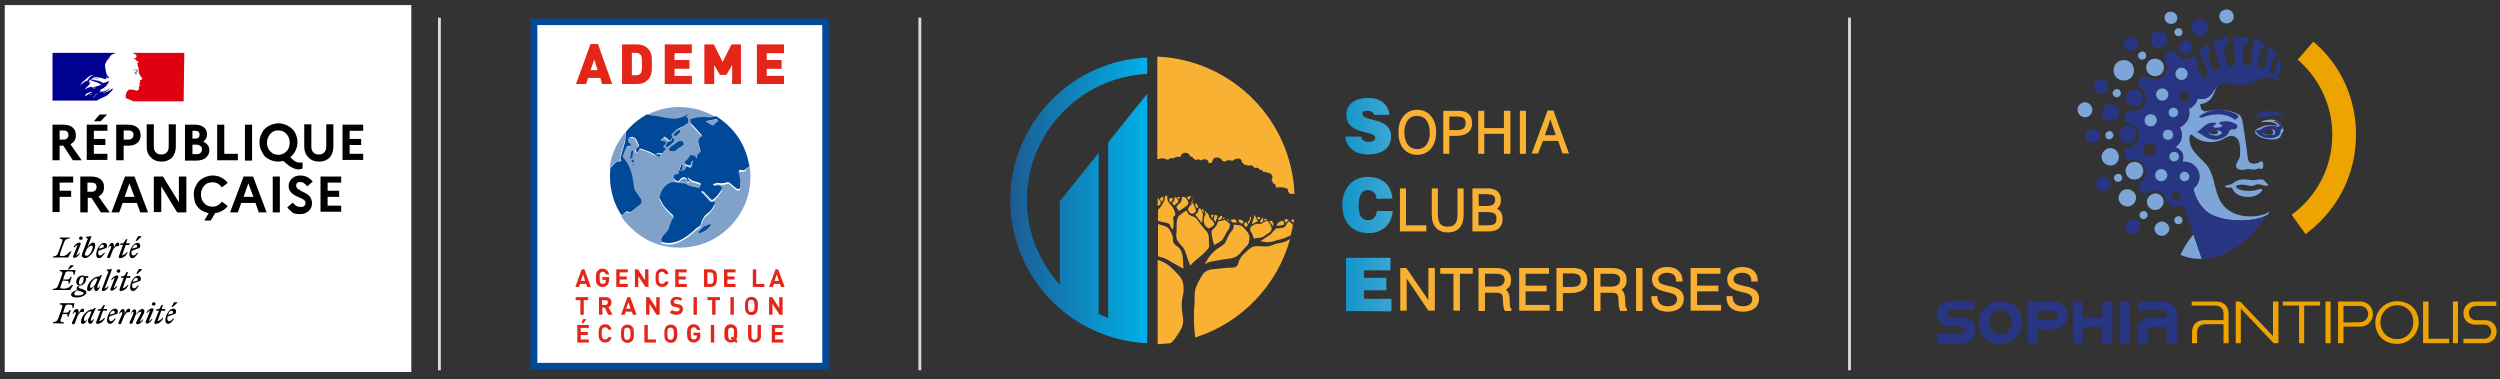 <?xml version="1.0" encoding="utf-8"?>
<!-- Generator: Adobe Illustrator 27.0.0, SVG Export Plug-In . SVG Version: 6.00 Build 0)  -->
<svg version="1.1" id="Calque_1" xmlns="http://www.w3.org/2000/svg" xmlns:xlink="http://www.w3.org/1999/xlink" x="0px" y="0px"
	 viewBox="0 0 737.9 112" style="enable-background:new 0 0 737.9 112;" xml:space="preserve">
<rect x="0" y="0" width="737.9" height="112" fill="#333333" stroke="none"/>
<style type="text/css">
	.st0{fill:url(#SVGID_1_);}
	.st1{fill-rule:evenodd;clip-rule:evenodd;fill:#F8B133;}
	.st2{fill:url(#SVGID_00000132785649820094545100000014073318587336659332_);}
	.st3{fill:url(#SVGID_00000112628375863404768620000003973497366896319883_);}
	.st4{fill:url(#SVGID_00000049215129812827253440000003040583931552445356_);}
	.st5{fill:#F8B133;}
	.st6{fill:#283583;}
	.st7{fill:none;}
	.st8{fill:#EEA400;}
	.st9{fill:#7EA5D7;}
	.st10{fill:#283582;}
	.st11{fill:none;stroke:#DADADA;stroke-width:0.841;stroke-miterlimit:10;}
	.st12{fill:#FFFFFF;}
	.st13{fill:#004A99;}
	.st14{fill:#E42618;}
	.st15{fill:#80A1C9;}
	.st16{fill:#004998;}
	.st17{fill:#014B98;}
	.st18{fill:#000091;}
	.st19{fill:#E1000F;}
	.st20{fill:#808080;}
</style>
<g>
	
		<linearGradient id="SVGID_1_" gradientUnits="userSpaceOnUse" x1="292.624" y1="713.15" x2="338.378" y2="713.15" gradientTransform="matrix(1 0 0 1 0 -654)">
		<stop  offset="0" style="stop-color:#2A2B6A"/>
		<stop  offset="9.405940e-02" style="stop-color:#1D5991"/>
		<stop  offset="1" style="stop-color:#00B0E8"/>
	</linearGradient>
	<path class="st0" d="M338.6,21.8V17c-10.6,0.4-20.5,4.8-28,12.3c-8,8-12.4,18.6-12.4,29.8S302.6,81,310.6,89
		c7.5,7.5,17.5,11.8,28,12.3v-4.8l0,0V27.7L327.1,42v51.9c-0.9-0.4-1.9-0.8-2.8-1.2V45.1l-11.5,14.3V84c-6-6.6-9.7-15.3-9.7-24.9
		C303.1,39.1,318.9,22.8,338.6,21.8z"/>
	<g>
		<path class="st1" d="M341.7,58.6v2.2c0.2-0.1,0.4-0.2,0.6-0.3c0.4-0.3,0.4-0.6,0.2-1c-0.1-0.2-0.3-0.4-0.4-0.7
			C342,58.6,341.9,58.5,341.7,58.6z"/>
		<path class="st1" d="M362.2,64.5c0.1,0.4,0.3,0.7,0.7,0.9C362.7,65,362.6,64.7,362.2,64.5z"/>
		<path class="st1" d="M344.5,76.6c1.5,0.9,2.9,1.7,4.4,2.5c0.1,0.1,0.2,0.1,0.4,0.1c-0.1-1.2-0.1-2.3-0.2-3.4
			c-0.2-1.3-0.6-2.5-1.8-3.2c-0.1-0.1-0.2-0.1-0.3-0.2c-0.5-0.5-0.9-1-0.8-1.7c0.1-1.1-0.5-2-1-2.9c-0.4-0.7-1.1-1-1.8-1.2
			c-0.5-0.2-1.1-0.3-1.6-0.5v9.6c0.1,0,0.1,0,0.2,0C342.8,76,343.7,76.1,344.5,76.6z"/>
		<path class="st1" d="M345.9,58.5c-0.2,0-0.4,0-0.6,0c-0.1,0-0.2,0.1-0.2,0.2c0,0.4,0.1,0.7,0.4,1.1c0.2-0.3,0.5-0.6,0.6-0.8
			C346.3,58.6,346.2,58.5,345.9,58.5z"/>
		<path class="st1" d="M342.4,58.8c0.1,0.3,0.3,0.5,0.5,0.8c0.4-0.5,0.5-1,0.5-1.6c-0.3,0.2-0.7,0.3-1,0.5
			C342.4,58.6,342.4,58.7,342.4,58.8z"/>
		<path class="st1" d="M359.4,65.6c-0.1,0.9-0.8,1.5-1.4,2.1c-0.3,0.3-0.5,0.5-0.4,1s0.1,1,0.2,1.4c0.1,0.7,0.3,1.5,0.6,2.2
			c0.6-0.3,1.1-0.6,1.6-0.9c0.6-0.4,1.1-0.9,1.4-1.6s0.7-1.3,1.1-1.9c0.3-0.5,0.6-1,0.5-1.6c0-0.1-0.1-0.3-0.1-0.3
			c-0.4-0.4-0.9-0.8-1.4-1.1c-0.4,0.1-0.8,0.2-1.2,0.3c-0.3,0.1-0.6,0.1-0.8,0.2C359.5,65.4,359.4,65.5,359.4,65.6z"/>
		<path class="st1" d="M361.4,64.2h-0.2c-0.1,0.1-0.2,0.3-0.3,0.4l0.1,0.1c0.2-0.1,0.3-0.2,0.5-0.3
			C361.5,64.5,361.4,64.3,361.4,64.2z"/>
		<path class="st1" d="M360.7,64.4c0.1-0.2,0.1-0.4,0-0.5c-0.1-0.2-0.4-0.2-0.6,0c-0.3,0.2-0.6,0.8-0.6,1.1
			C360.1,64.9,360.6,64.7,360.7,64.4z"/>
		<path class="st1" d="M356.1,62.6c-0.1-0.1-0.2-0.2-0.4-0.3c-0.1,0.4-0.1,0.6-0.1,0.9C355.9,63.1,356.2,62.8,356.1,62.6z"/>
		<path class="st1" d="M347.3,58.2c0.2,0.2,0.5,0.4,0.7,0.6c0,0,0.1,0,0.1-0.1c0-0.2,0.1-0.4,0.1-0.6L347.3,58.2
			C347.3,58.1,347.3,58.1,347.3,58.2z"/>
		<path class="st1" d="M355.3,65.3c0.1,0.9,0.5,1.6,1.2,2c0.1,0.1,0.3,0.1,0.4,0.1c0.4-0.2,0.7-0.4,1-0.6c0.6-0.4,0.6-0.8,0.2-1.4
			c-0.3-0.4-0.7-0.7-1-1.1c-0.2-0.2-0.3-0.4-0.3-0.7c-0.1-0.4-0.3-0.6-0.6-0.8c-0.1,0.1-0.2,0.3-0.3,0.4
			C355.4,63.8,355.3,64.6,355.3,65.3z"/>
		<path class="st1" d="M343.9,57.7c0,0.1,0,0.2,0,0.3c-0.1,0.4-0.2,0.9-0.3,1.3c-0.2,0.5-0.5,0.9-0.7,1.3c-0.2,0.4-0.5,0.7-0.8,1
			c-0.1,0.1-0.2,0.2-0.3,0.3v3.3c0.4,0.1,0.8,0.2,1.2,0.3c0.6,0.1,1.1,0.2,1.7,0.4c0.3,0.1,0.6,0.2,0.6,0.5c0.1,0.6,0.5,0.9,0.9,1.4
			c0.2-1.1,0.3-2.1,0.1-3.2c-0.1-0.4,0-0.7,0.4-0.9c0.2-0.1,0.2-0.3,0.2-0.6c-0.3-1-0.6-2-1.4-2.7c-0.7-0.7-1.1-1.5-0.9-2.5
			C344.3,57.9,344.1,57.8,343.9,57.7z"/>
		<path class="st1" d="M346,60.1c0.2,0.2,0.4,0.4,0.6,0.5c0.4-0.3,0.7-0.5,1-0.8c0.3-0.3,0.3-0.7-0.1-1.1c-0.2-0.2-0.4-0.4-0.7-0.6
			c0,0.1-0.1,0.2-0.1,0.3c0,0.6-0.2,1-0.6,1.4C346,59.8,346,60,346,60.1z"/>
		<path class="st1" d="M356.5,73.5c0.3-0.3,0.4-0.7,0.4-1.1c-0.1-0.7-0.1-1.4-0.1-2.2c0-0.9-0.3-1.6-1-2.3c-0.7-0.8-1.4-1.6-2-2.5
			c-0.5-0.8-1-1.3-1.9-1.6c-0.1,0-0.2-0.1-0.3-0.1c-0.5-0.2-0.9-0.5-1.1-1c-0.1-0.2-0.2-0.4-0.3-0.6c-0.4,0.3-0.8,0.5-1.2,0.8
			c-0.2,0.2-0.4,0.4-0.7,0.5c-0.8,0.7-1,1.7-1,2.7s0,2.1-0.1,3.1s0.2,1.8,0.9,2.6c0.3,0.3,0.6,0.7,0.9,1c0.4,0.5,0.7,1,0.9,1.6
			c0.4,1.4,0.9,2.7,1.4,4c0.9-1.1,2.1-2,3.2-2.9C355.2,74.9,355.9,74.2,356.5,73.5z"/>
		<path class="st1" d="M353.7,62.2c-0.1,0.4-0.3,0.7-0.6,0.9c-0.1,0.1-0.2,0.2-0.3,0.3c0.6,0.8,1.2,1.5,1.9,2.4
			c0-0.1,0.1-0.2,0.1-0.2c0.1-0.5,0.2-1,0.2-1.6c0-0.4,0.1-0.8,0-1.1c-0.2-0.5-0.5-1-0.8-1.5C353.8,61.5,353.7,61.9,353.7,62.2z"/>
		<path class="st1" d="M350.9,59c0.3-0.3,0.5-0.7,0.6-1.2c-0.4,0.1-0.8,0.3-1.2,0.4C350.5,58.5,350.7,58.8,350.9,59z"/>
		<path class="st1" d="M352.2,59.8c-0.4,0.3-0.7,0.7-1,1c-0.7,0.7-0.7,1.3,0,2c0.3,0.3,0.6,0.4,1.1,0.2c0.4-0.2,0.7-0.5,0.7-0.9
			c0-0.3-0.2-0.6-0.3-0.9C352.4,60.7,352.2,60.3,352.2,59.8z"/>
		<path class="st1" d="M355.3,62.5c0-0.2,0-0.5-0.1-0.6s-0.3-0.1-0.5-0.1c0,0,0,0.1-0.1,0.1c0.2,0.2,0.4,0.5,0.5,0.7L355.3,62.5z"/>
		<path class="st1" d="M352.3,58.3c-0.3,0.6-0.5,1.2-0.8,1.8c0.4-0.1,0.5-0.4,0.5-0.7c0.1-0.4,0.1-0.8,0.5-1.2
			C352.4,58.2,352.3,58.3,352.3,58.3z"/>
		<path class="st1" d="M352.7,60.1c0,0.6,0.3,1,0.6,1.4c0.2-0.2,0.3-0.3,0.4-0.4c-0.1-0.2-0.2-0.3-0.3-0.5
			C353.4,60.2,353.1,60.1,352.7,60.1z"/>
		<path class="st1" d="M347.5,60.7c-0.3,0.3-0.3,0.5,0,0.9c0.2,0.2,0.3,0.5,0.5,0.7c0.6-0.4,1.2-0.8,1.8-1.2
			c1.1-0.8,1.2-1.2,0.5-2.3c-0.3-0.4-0.5-0.7-1.1-0.7c-0.3,0-0.4,0.1-0.4,0.4c0.1,0.6-0.2,1.1-0.6,1.5
			C347.9,60.2,347.7,60.4,347.5,60.7z"/>
		<path class="st1" d="M379,65.9c0-0.2-0.1-0.3-0.2-0.5c-0.1-0.2-0.3-0.3-0.5-0.2c-0.8,0.2-1.3,0.7-1.5,1.5c0.7-0.1,1.3-0.2,1.9-0.3
			C379.1,66.3,379.1,66.3,379,65.9z"/>
		<path class="st1" d="M370.3,63.4C370.2,63.5,370.2,63.5,370.3,63.4c-0.3,0.9-0.5,1.8-0.8,2.8c0.5-0.3,1.1-0.5,1.5-0.8
			c0.3-0.2,0.3-0.2,0.1-0.5c-0.2-0.2-0.3-0.4-0.4-0.7C370.6,64,370.4,63.7,370.3,63.4z"/>
		<path class="st1" d="M375.7,65.6c-0.2-0.4-0.6-0.5-1-0.4c0.1,0.7,0.8,0.9,1,1.6C375.9,66.4,375.9,66,375.7,65.6z"/>
		<path class="st1" d="M358.8,65.5c0.2-0.6,0.4-1.2,0.6-1.8c-0.2-0.1-0.4-0.2-0.7-0.3C358.1,64.4,358.1,64.9,358.8,65.5z"/>
		<path class="st1" d="M380.4,64.8c-0.3,0-0.6-0.1-0.9-0.1s-0.4,0.2-0.3,0.5c0.1,0.2,0.2,0.4,0.3,0.6
			C379.8,65.5,380.1,65.2,380.4,64.8z"/>
		<path class="st1" d="M376.3,71.1c0.5-0.2,0.9-0.3,1.4-0.4c1-0.2,1.9-0.6,2.8-1c0.2-0.1,0.3-0.2,0.5-0.3c0.2-1,0.5-2.1,0.6-3.1
			c-0.3-0.3-0.7-0.6-1.1-1c-0.2,0.2-0.4,0.4-0.6,0.6s-0.3,0.5-0.4,0.7c-0.2,0.3-0.4,0.5-0.8,0.6c-0.5,0.1-1,0.1-1.4,0.2
			c-0.2,0-0.5-0.1-0.6,0c-0.3,0.2-0.6,0.6-0.9,0.9s-0.5,0.7-0.8,0.9c-0.9,0.6-1.8,1.2-2.7,1.8c-0.1,0.1-0.2,0.1-0.3,0.2
			c0.6,0.1,1.2,0.1,1.8,0.3C374.7,71.5,375.5,71.4,376.3,71.1z"/>
		<path class="st1" d="M377.4,71.8c-0.6,0.1-1.1,0.2-1.7,0.5c-1.1,0.5-2.2,0.5-3.4,0.4c-0.7,0-1.4-0.1-2,0s-1.1,0.4-1.6,0.8
			c-0.7,0.7-1.4,1.3-2.1,2c-0.4,0.5-0.7,1-0.9,1.6c-0.1,0.3-0.2,0.6-0.3,0.9c-0.3,0.7-0.9,1-1.6,1c-0.4,0-0.8,0-1.2,0
			s-0.8,0.1-1.1,0.1c-1.3,0.1-2.5,0.3-3.8,0.4c-0.3,0-0.6,0.1-0.9,0.2c-0.9,0.3-1.6,0.8-2,1.6c-0.5,0.9-1.1,1.8-1.5,2.8
			c-0.5,1-0.7,2.1-0.7,3.3c0,0.8,0,1.5,0,2.3c-0.2,1.3-0.2,2.6-0.2,3.9c0,2,0.1,4,0.4,6c13.6-4.3,24.2-15.3,28-29.1
			C379.8,71.3,378.6,71.6,377.4,71.8z"/>
		<path class="st1" d="M381.8,65.8c0.1-0.4,0.1-0.7,0.1-1.1c-0.3,0-0.6,0.2-0.9,0.4C381.3,65.3,381.6,65.5,381.8,65.8z"/>
		<path class="st1" d="M347.1,99.5c0.4-0.5,0.7-1.1,1.1-1.7c1-1.4,1.2-2.9,0.9-4.6c-0.3-1.6-0.4-3.2-0.2-4.8c0.1-0.7,0.3-1.4,0.4-2
			c0.2-1.9,0-3.8-1.5-5.3c-0.8-0.8-1.6-1.7-2.5-2.5c-1.1-0.9-2.3-1.5-3.6-1.9v24.9c1.3-0.1,2.5-0.2,3.8-0.3
			C346,100.9,346.6,100.3,347.1,99.5z"/>
		<path class="st1" d="M342.4,46.8c0.7-0.2,1.4,0,2.1,0.3c0.1,0,0.2,0.1,0.2,0.1c0.7-0.6,1-0.7,1.7-0.4c0.5-0.6,1.1-0.5,1.8-0.5
			c0.2,0,0.3,0,0.3-0.2c0.2-0.9,1.2-1.2,2-0.9c0.4,0.2,0.7,0.6,0.8,1c0.7,0,0.7,0.1,0.9,0.6c0.3,0.1,0.5,0.2,0.7,0.4
			c0.1,0,0.1,0.1,0.2,0c0.5-0.3,0.9-0.1,1.3,0.1c0.1,0,0.3,0,0.3,0c0.4-0.4,0.9-0.3,1.4-0.2c0.5,0.2,0.7,0.6,0.6,1.1l0,0
			c0.3-0.1,0.6-0.1,0.9-0.2c0.1,0,0.2-0.1,0.2-0.2c0.2-0.9,0.5-1.2,1.1-1.3c0.9-0.1,1.6,0.3,1.9,1l0,0c0.2,0.1,0.5,0.1,0.7,0.2
			c0.9-0.5,1.4-0.6,2.2-0.2c0.2-0.1,0.4-0.3,0.6-0.4c0.4-0.2,0.8-0.3,1.3-0.3s0.9,0.4,0.9,0.9c0,0.2,0.1,0.3,0.3,0.4
			c0.2,0.1,0.4,0.4,0.6,0.6c0.3-0.1,0.6-0.1,0.9,0.2c0,0,0.1,0,0.2,0c0.2,0,0.4-0.1,0.6-0.1c0.6,0,0.9,0.2,1,0.7c0.2,0,0.4,0,0.7,0
			c0.5,0,0.8,0.2,1.1,0.6c0,0.1,0.1,0.1,0.2,0.1c0.5,0,0.7,0.2,0.9,0.7c0.4-0.3,0.8-0.2,1.1,0.1c0.1,0,0.1,0,0.2,0
			c1,0.1,1.6,1,1.1,1.9c-0.1,0.2-0.1,0.3,0.1,0.5s0.1,0.5,0.3,0.7c0.2,0.2,0.5,0.2,0.6,0.4c0.2,0.3,0.2,0.6,0.3,0.9
			c0.9-0.2,1.8-0.2,2.8,0.1c0.7,0.2,0.8,0.5,0.7,1.1c0.2,0.2,0.4,0.4,0.6,0.6c0.1,0.1,0.2,0,0.3,0c0.4-0.1,0.7,0,1,0.1
			c-0.9-22-18.5-39.6-40.5-40.6v30.2C341.9,47,342.1,46.9,342.4,46.8z"/>
		<path class="st1" d="M373.5,65.1c0.2,0,0.3-0.1,0.5-0.2v-0.1c-0.2-0.1-0.4-0.2-0.6-0.2c-0.1,0-0.3,0-0.3,0.1s0,0.2,0.1,0.3
			C373.3,65.1,373.5,65.1,373.5,65.1z"/>
		<path class="st1" d="M363.7,65.6c0.4,0.1,0.9,0.1,1.4,0.1c-0.1-0.3-0.2-0.5-0.3-0.7c-0.1-0.1-0.3-0.3-0.5-0.3
			c-0.3,0-0.6,0.1-1,0.2C363.5,65.2,363.4,65.5,363.7,65.6z"/>
		<path class="st1" d="M366.4,65.9c0.2,0.2,0.4,0.1,0.5-0.1s0.2-0.4,0.1-0.5c-0.3-0.2-0.6-0.4-0.9-0.5c-0.2-0.1-0.4,0.1-0.6,0.2
			C365.6,65.5,366,65.7,366.4,65.9z"/>
		<path class="st1" d="M357.5,77.2c1.8-0.3,3.7-0.7,5.6-0.9c1.2-0.2,2.1-0.6,2.9-1.5c0.6-0.8,1.3-1.5,2-2.2c0.3-0.3,0.5-0.6,0.6-1.1
			c0.3-1.1,0.3-2.1-0.4-3c-0.4-0.5-0.8-1-1.2-1.4c-0.3-0.3-0.6-0.5-1-0.6c-0.6-0.1-1.3-0.1-1.9-0.2c0.1,0.6,0,1.2-0.4,1.7
			c-0.7,0.8-1.3,1.8-1.7,2.9c-0.2,0.7-0.7,1.2-1.3,1.6c-0.2,0.2-0.5,0.3-0.7,0.5c-1.9,1.1-3.2,2.7-4.2,4.6c0,0.1-0.1,0.2-0.1,0.3
			c0.1,0,0.2-0.1,0.3-0.1C356.4,77.5,356.9,77.3,357.5,77.2z"/>
		<path class="st1" d="M372.8,65.3c0.1-0.2,0-0.5,0-0.8c0-0.2-0.2-0.3-0.3-0.1c-0.2,0.4-0.5,0.8-0.7,1.2
			C372.2,65.7,372.6,65.7,372.8,65.3z"/>
		<path class="st1" d="M357.8,64.3c0.2-0.4,0.5-0.6,0.5-1c-0.3,0.1-0.7,0.2-1,0.3C357.5,63.9,357.6,64.1,357.8,64.3z"/>
		<path class="st1" d="M369.1,68.2c0.4,0.6,0.7,1.2,0.9,2c0,0.1,0.1,0.3,0.3,0.2c0.4-0.1,0.9-0.2,1.4-0.2c0.6-0.1,1.2-0.2,1.7-0.7
			c0.3-0.2,0.6-0.4,0.9-0.6s0.6-0.4,0.8-0.7c0.3-0.4,0.3-0.9,0.1-1.4c-0.2-0.5-0.6-1-0.9-1.5c0,0-0.1-0.1-0.2-0.1
			c-0.5,0.1-1,0.2-1.4,0.6c-0.3,0.3-0.6,0.3-1,0.3c-0.1,0-0.3,0-0.5-0.1c-0.7,0.1-1.3,0.4-1.9,0.9c-0.2,0.2-0.4,0.5-0.3,0.8
			C369,67.9,369,68.1,369.1,68.2z"/>
		<path class="st1" d="M368.3,66.5c0-0.1,0-0.2,0-0.2c-0.1-0.2-0.2-0.4-0.4-0.6c-0.1-0.1-0.2-0.2-0.3-0.1c-0.2,0-0.5,0.7-0.4,0.8
			c0.2,0.2,0.4,0.5,0.6,0.7C368,66.8,368.1,66.7,368.3,66.5z"/>
		<path class="st1" d="M371.8,64.8c0.1-0.2,0.1-0.3,0.2-0.6c-0.3-0.1-0.6-0.1-1-0.2C371.1,64.5,371.4,64.7,371.8,64.8z"/>
		<path class="st1" d="M368.9,64.5c0,0.3-0.1,0.6-0.4,0.8c-0.3,0.3-0.3,0.4,0.1,0.8c0.2-0.7,0.7-1.3,0.7-2.1
			C369,64,368.9,64.1,368.9,64.5z"/>
	</g>
	
		<linearGradient id="SVGID_00000167395155389392308190000005923666691397751175_" gradientUnits="userSpaceOnUse" x1="331.64" y1="693.49" x2="455.168" y2="689.654" gradientTransform="matrix(1 0 0 1 0 -654)">
		<stop  offset="0" style="stop-color:#016DAA"/>
		<stop  offset="0.242" style="stop-color:#017CB7"/>
		<stop  offset="0.472" style="stop-color:#008EC7"/>
		<stop  offset="1" style="stop-color:#C1DBE8"/>
	</linearGradient>
	<path style="fill:url(#SVGID_00000167395155389392308190000005923666691397751175_);" d="M405.6,34.1c-0.1-0.5-0.3-0.9-0.7-1.1
		c-0.3-0.2-0.8-0.3-1.3-0.3c-1.1,0-1.5,0.3-1.5,0.9c0,2.4,8.5,0.9,8.5,6.6c0,3.7-2.9,5.4-6.9,5.4c-3.9,0-6.5-2.4-6.6-5.3h4.6
		c0.1,0.6,0.4,1,0.8,1.2c0.4,0.3,0.9,0.4,1.4,0.4c1.2,0,2-0.4,2-1.2c0-2.4-8.5-0.7-8.5-6.8c0-3.3,2.7-5,6.4-5c4.1,0,6,2.2,6.3,5
		h-4.5L405.6,34.1L405.6,34.1z"/>
	
		<linearGradient id="SVGID_00000065038424649748517790000008975674335362720397_" gradientUnits="userSpaceOnUse" x1="331.69" y1="716.74" x2="455.218" y2="712.904" gradientTransform="matrix(1 0 0 1 0 -654)">
		<stop  offset="0" style="stop-color:#016DAA"/>
		<stop  offset="0.242" style="stop-color:#017CB7"/>
		<stop  offset="0.472" style="stop-color:#008EC7"/>
		<stop  offset="1" style="stop-color:#C1DBE8"/>
	</linearGradient>
	<path style="fill:url(#SVGID_00000065038424649748517790000008975674335362720397_);" d="M406.3,58.7c-0.1-1.6-1.1-2.6-2.6-2.6
		c-1.7,0-2.7,1.6-2.7,4.6c0,2.2,0.5,4.3,2.9,4.3c1.6,0,2.3-1.2,2.5-2.7h4.7c-0.4,4.1-3.2,6.5-7.1,6.5c-4.9,0-7.8-3.2-7.8-8.3
		s3.2-8.3,7.4-8.3c4.5,0,7,2.4,7.4,6.4L406.3,58.7L406.3,58.7z"/>
	
		<linearGradient id="SVGID_00000108286703130365118970000012263682863862120120_" gradientUnits="userSpaceOnUse" x1="332.51" y1="740.221" x2="456.035" y2="736.384" gradientTransform="matrix(1 0 0 1 0 -654)">
		<stop  offset="0" style="stop-color:#016DAA"/>
		<stop  offset="0.242" style="stop-color:#017CB7"/>
		<stop  offset="0.472" style="stop-color:#008EC7"/>
		<stop  offset="1" style="stop-color:#C1DBE8"/>
	</linearGradient>
	<path style="fill:url(#SVGID_00000108286703130365118970000012263682863862120120_);" d="M397.3,91.8V76.1h13.1v3.7h-7.8V82h6.6
		v3.7h-6.6v2.5h8.1v3.7L397.3,91.8L397.3,91.8z"/>
	<path class="st5" d="M418.3,45.7c3.4,0,5.6-2.7,5.6-6.6c0-4-2.2-6.7-5.6-6.7c-1.5,0-2.7,0.5-3.7,1.5c-1.2,1.2-1.9,3-1.8,5.2
		C412.7,43.1,414.9,45.7,418.3,45.7z M418.3,44c-3.5,0-3.8-3.8-3.8-4.9c0-2.4,1-4.9,3.7-4.9c2.4,0,3.8,1.8,3.8,4.9
		C422.1,41.4,421.1,44,418.3,44z"/>
	<path class="st5" d="M427.8,40.1h2c3,0,4.7-1.3,4.7-3.7c0-2.5-1.4-3.7-4-3.7H426v12.7h1.8V40.1z M427.8,34.4h2.3
		c2.2,0,2.5,1,2.5,1.9c0,1.5-0.7,2.1-2.8,2.1h-2V34.4z"/>
	<polygon class="st5" points="438.1,39.5 443.9,39.5 443.9,45.4 445.8,45.4 445.8,32.7 443.9,32.7 443.9,37.8 438.1,37.8 
		438.1,32.7 436.3,32.7 436.3,45.4 438.1,45.4 	"/>
	<rect x="448.6" y="32.7" class="st5" width="1.8" height="12.7"/>
	<path class="st5" d="M455.4,41.6h4.5l1.3,3.7h1.9l-4.6-12.7h-1.7l-4.7,12.7h1.9L455.4,41.6z M456,39.9l1.6-4.7l1.6,4.7H456z"/>
	<polygon class="st5" points="421,66.5 415,66.5 415,55.6 413.2,55.6 413.2,68.3 421,68.3 	"/>
	<path class="st5" d="M422.6,55.6v7.8c0,3.3,1.7,5.2,4.7,5.2s4.7-1.8,4.7-5.2v-7.8h-1.8v7.5c0,2.7-0.8,3.8-2.9,3.8
		c-1.7,0-2.9-0.6-2.9-3.8v-7.5C424.4,55.6,422.6,55.6,422.6,55.6z"/>
	<path class="st5" d="M443,59c0-1.3-0.5-3.4-4-3.4h-4.4v12.7h4.9c2.6,0,4-1.3,4-3.7c0-1.4-0.6-2.5-1.6-3C442.5,61.1,443,60.4,443,59
		z M436.4,62.6h2.4c2.2,0,2.9,0.5,2.9,1.9c0,1.6-0.6,2-3,2h-2.3V62.6L436.4,62.6z M436.4,57.3h2.1c2.3,0,2.8,0.6,2.8,1.6
		c0,1.1-0.4,1.9-2.5,1.9h-2.3L436.4,57.3L436.4,57.3z"/>
	<polygon class="st5" points="421.6,88.6 415.1,79.1 413.3,79.1 413.3,91.7 415.2,91.7 415.2,82.2 421.6,91.7 423.5,91.7 
		423.5,79.1 421.6,79.1 	"/>
	<polygon class="st5" points="425.1,80.8 429,80.8 429,91.7 430.9,91.7 430.9,80.8 434.7,80.8 434.7,79.1 425.1,79.1 	"/>
	<path class="st5" d="M445.6,88.7c0-1-0.1-2.4-1.1-3.2c1.1-0.7,1.5-1.5,1.5-2.9c0-2.3-1.5-3.5-4.5-3.5h-5.1v12.7h1.9v-5.4h3.2
		c1.2,0,1.8,0.2,2,1.1c0.1,0.3,0.1,0.8,0.1,1.3c0.1,1.1,0.1,2.2,0.5,2.8l0.1,0.2h1.9V91l-0.2-0.1C445.7,90.8,445.6,90.1,445.6,88.7z
		 M444.1,82.6c0,1.7-1.6,2-2.6,2h-3.2v-3.8h3.3C443.8,80.8,444.1,81.8,444.1,82.6z"/>
	<polygon class="st5" points="450.3,86 456.5,86 456.5,84.3 450.3,84.3 450.3,80.8 457.2,80.8 457.2,79.1 448.4,79.1 448.4,91.7 
		457.4,91.7 457.4,90 450.3,90 	"/>
	<path class="st5" d="M464.2,79.1h-4.8v12.7h1.9v-5.3h2.2c3.2,0,5-1.3,5-3.7C468.5,80.3,467.1,79.1,464.2,79.1z M463.5,84.7h-2.2v-4
		h2.6c2.5,0,2.7,1.1,2.7,1.9C466.6,84.2,465.8,84.7,463.5,84.7z"/>
	<path class="st5" d="M479.7,88.7c0-1-0.1-2.4-1.1-3.2c1.1-0.7,1.5-1.5,1.5-2.9c0-2.3-1.5-3.5-4.5-3.5h-5.1v12.7h1.9v-5.4h3.2
		c1.2,0,1.8,0.2,2,1.1c0.1,0.3,0.1,0.8,0.1,1.3c0.1,1.1,0.1,2.2,0.5,2.8l0.1,0.2h1.9V91l-0.2-0.1C479.8,90.8,479.7,90.1,479.7,88.7z
		 M478.2,82.6c0,1.7-1.6,2-2.6,2h-3.2v-3.8h3.3C477.9,80.8,478.2,81.8,478.2,82.6z"/>
	<rect x="482.9" y="79.1" class="st5" width="1.9" height="12.7"/>
	<path class="st5" d="M492.5,84.4c-1.8-0.4-2.8-0.7-3-1.7c-0.1-0.5,0-1,0.4-1.4c0.4-0.5,1.2-0.8,2.2-0.8c0.6,0,2.6,0.2,2.6,2.2v0.4
		h1.9v-0.4c0-1.1-0.4-2-1.1-2.7c-0.8-0.8-2-1.2-3.4-1.2c-3.1,0-4.5,1.9-4.5,3.6c0,2.8,2.4,3.3,4.3,3.8c1.9,0.4,3.1,0.8,3.1,2.1
		c0,1.3-1,2.1-2.7,2.1c-1.9,0-3-0.9-3.1-2.6v-0.4h-1.8v0.4c0,2.6,1.8,4.2,4.8,4.2s4.8-1.4,4.8-3.9C496.9,85.3,494.5,84.8,492.5,84.4
		z"/>
	<path class="st5" d="M514.7,84.4c-1.8-0.4-2.8-0.7-3-1.7c-0.1-0.5,0-1,0.4-1.4c0.4-0.5,1.2-0.8,2.2-0.8c0.6,0,2.6,0.2,2.6,2.2v0.4
		h1.9v-0.4c0-1.1-0.4-2-1.1-2.7c-0.8-0.8-2-1.2-3.4-1.2c-3.1,0-4.5,1.9-4.5,3.6c0,2.8,2.4,3.3,4.3,3.8c1.9,0.4,3.1,0.8,3.1,2.1
		c0,1.3-1,2.1-2.7,2.1c-1.9,0-3-0.9-3.1-2.6v-0.4h-1.8v0.4c0,2.6,1.8,4.2,4.8,4.2s4.8-1.4,4.8-3.9C519.1,85.3,516.7,84.8,514.7,84.4
		z"/>
	<polygon class="st5" points="500.9,90 500.9,86 507.2,86 507.2,84.3 500.9,84.3 500.9,80.8 507.8,80.8 507.8,79.1 499,79.1 
		499,91.7 508,91.7 508,90 	"/>
</g>
<g>
	<g>
		<g>
			<path class="st6" d="M639.5,101.3v-4.8H635c-0.7,0-1.1,0.4-1.1,1.1v3.8h-3v-3.8c0-2.2,1.6-3.8,3.8-3.8h4.9v-1.1
				c0-0.6-0.4-1.1-1.1-1.1h-7.3v-2.7h7.5c2.1,0,3.8,1.7,3.8,3.8v8.6H639.5z"/>
			<path class="st6" d="M571.7,101.3v-2.7h7.2c0.6,0,1.1-0.4,1.1-1.1c0-0.6-0.4-1.1-1.1-1.1h-3.4c-2.2,0-3.8-1.6-3.8-3.8
				c0-2.1,1.7-3.8,3.8-3.8h7.3v2.7h-7c-0.6,0-1.1,0.4-1.1,1.1c0,0.6,0.4,1.1,1.1,1.1h3.4c2.2,0,3.8,1.6,3.8,3.8
				c0,1.9-1.4,3.8-3.8,3.8H571.7z"/>
			<path class="st7" d="M651,88.8v-2.7h7.2c0.6,0,1.1-0.4,1.1-1.1c0-0.6-0.4-1.1-1.1-1.1h-3.4c-2.2,0-3.8-1.6-3.8-3.8
				c0-2.1,1.7-3.8,3.8-3.8h7.3V79h-7c-0.6,0-1.1,0.4-1.1,1.1c0,0.6,0.4,1.1,1.1,1.1h3.4c2.2,0,3.8,1.6,3.8,3.8
				c0,1.9-1.4,3.8-3.8,3.8H651z"/>
			<path class="st6" d="M590.5,101.5c-3.8,0-6.4-2.6-6.4-6.3c0-3.5,2.9-6.3,6.4-6.3c3.8,0,6.4,2.6,6.4,6.3
				C596.9,98.6,594,101.5,590.5,101.5z M590.5,91.5c-1.9,0-3.4,1.6-3.4,3.6s1.5,3.6,3.4,3.6c1.9,0,3.4-1.5,3.4-3.6
				C593.9,93.1,592.5,91.5,590.5,91.5z"/>
			<polygon class="st6" points="620.5,101.3 620.5,96.5 614.7,96.5 614.7,101.3 611.8,101.3 611.8,88.9 614.7,88.9 614.7,93.8 
				620.5,93.8 620.5,88.9 623.5,88.9 623.5,101.3 			"/>
			<rect x="625.7" y="88.9" class="st6" width="3" height="12.4"/>
			<path class="st6" d="M598.5,101.3V88.9h7.7c2.2,0,4.1,1.8,4.1,4.1c0,2.2-1.8,4.1-4.1,4.1h-4.7v4.3L598.5,101.3L598.5,101.3z
				 M606,94.3c0.7,0,1.3-0.6,1.3-1.3s-0.6-1.3-1.3-1.3h-4.5v2.7L606,94.3L606,94.3z"/>
		</g>
		<g>
			<polygon class="st8" points="671.1,101.3 661.4,91.1 661.4,101.3 659.9,101.3 659.9,89 661.2,89 670.9,99.2 670.9,89 672.5,89 
				672.5,101.3 			"/>
			<polygon class="st8" points="678.6,101.3 678.6,90.2 673.8,90.2 673.8,89 684.8,89 684.8,90.2 680.1,90.2 680.1,101.3 			"/>
			<rect x="686.4" y="89" class="st8" width="1.5" height="12.3"/>
			<path class="st8" d="M707.5,101.5c-3.8,0-6.4-2.6-6.4-6.3c0-3.5,2.9-6.3,6.4-6.3c3.8,0,6.4,2.6,6.4,6.3
				C713.9,98.6,711,101.5,707.5,101.5z M707.5,90.1c-2.7,0-4.9,2.2-4.9,5s2.1,5,4.9,5c2.8,0,4.8-2.2,4.8-5
				C712.4,92.2,710.3,90.1,707.5,90.1z"/>
			<polygon class="st8" points="715.2,101.3 715.2,89 716.8,89 716.8,100 722.9,100 722.9,101.3 			"/>
			<rect x="724" y="89" class="st8" width="1.5" height="12.3"/>
			<path class="st8" d="M727.1,101.3V100h6.1c1.2,0,2.1-0.9,2.1-2.1s-0.9-2.1-2.1-2.1h-2.7c-2,0-3.4-1.4-3.4-3.4
				c0-1.9,1.5-3.4,3.4-3.4h6.3v1.3h-6c-1.2,0-2.1,0.9-2.1,2.1s0.9,2.1,2.1,2.1h2.7c2,0,3.4,1.4,3.4,3.4c0,1.7-1.3,3.4-3.4,3.4H727.1
				z"/>
			<path class="st8" d="M690.1,101.3V89h6.6c2.1,0,3.7,1.7,3.7,3.7c0,2.1-1.7,3.7-3.7,3.7h-5v4.9
				C691.7,101.3,690.1,101.3,690.1,101.3z M696.6,95.1c1.3,0,2.4-1.1,2.4-2.4c0-1.4-1.1-2.4-2.4-2.4h-4.9v4.9L696.6,95.1L696.6,95.1
				z"/>
			<path class="st8" d="M656.3,101.3v-5.6h-5.5c-1.3,0-2.3,0.9-2.3,2.3v3.3H647V98c0-2.1,1.4-3.5,3.5-3.5h5.8v-2
				c0-1.3-0.9-2.3-2.3-2.3h-7.1V89h7.4c2,0,3.5,1.5,3.5,3.5v8.8H656.3z"/>
		</g>
	</g>
	<g>
		<g>
			<path class="st9" d="M652,76.2c0.1,0,0.2,0,0.2,0S652.1,76.2,652,76.2z"/>
			<path class="st9" d="M653.7,75.9c0.1,0,0.1,0,0.2-0.1C653.9,75.9,653.8,75.9,653.7,75.9z"/>
			<path class="st9" d="M652.6,76.1c0.1,0,0.2,0,0.2,0C652.7,76.1,652.7,76.1,652.6,76.1z"/>
			<path class="st9" d="M653.2,76c0.1,0,0.2,0,0.2,0C653.3,76,653.2,76,653.2,76z"/>
			<path class="st9" d="M654.4,75.7c0.1,0,0.1,0,0.2-0.1C654.5,75.7,654.4,75.7,654.4,75.7z"/>
			<path class="st9" d="M647.4,69.2c-1.4,1.6-2.7,3.6-3.8,6c0,0,2.5,1.3,6.3,1.2L647.4,69.2z"/>
			<path class="st9" d="M649.9,76.4c0.1,0,0.2,0,0.3,0C650.1,76.4,650,76.4,649.9,76.4z"/>
			<path class="st9" d="M655,75.5L655,75.5L655,75.5C655.1,75.5,655,75.5,655,75.5z"/>
			<path class="st9" d="M657.1,61.5c-3.9-3.4-2.8-9-5.7-12.7c-2-2.5-5.7-4.6-5.1-8.6c0-0.3,0.4-0.7,0.8-0.3c2,1.8,4.1,2,4.9,2
				c1.3,0.1,2.7-0.1,3.9-0.7c1.2-0.6,2.7-1.8,4.1-0.6c0.6,0.5,1,1,1.2,3.1c0,0.7,0.1,2.5-0.3,3.2c-0.3,0.6-0.9,1.3-0.9,1.9
				c-0.1,1.5,1.9,1.5,3.4,1.1c0.3-0.1,1.8,0.4,2.8,0c0,0,0.4-0.4,0.8-0.1c0.1,0.1,1.3,0.4,1-1.6c-0.1-0.6-0.6-0.6-0.6-0.6
				s-0.3,0.1-0.8,0.4c-0.8,0.4-2.2,0.5-2.8-0.3c-0.4-0.5-0.5-2.4-0.6-3.2c-0.3-2-0.5-3.6-0.7-4.9c-0.2-1.5-0.6-3.8-0.7-4.2
				c-0.2-0.8-0.5-1.3-1-1.6c-2.6-1.5-6.3-1.7-9.2-1c-1.2,0.3-1.9-0.4-2-1c0-0.2-0.1-0.3-0.2-1.1c0,0,1.4,0.1,2.8-1.2
				c1.6-1.4,1.3-3.8,3.3-4.7c0,0,0,0-0.1,0c-0.8,0.4-1.5,1.1-2.4,2.5c-1.7,2.7-4.3,1.8-4.4,1.7l0,0c-0.2,1-0.9,2.1-1.8,2.7
				c-0.3,0.2-0.5,0.3-0.8,0.4c0.5,1.9-0.2,4-2,5.1c-0.2,0.2-0.5,0.3-0.7,0.4l0,0c0.1,0.1,0.1,0.2,0.2,0.4c0.8,1.6,0.5,3.5-0.7,4.8
				c-0.2,0.2-0.4,0.4-0.6,0.5c-0.1,0.1-0.2,0.1-0.3,0.2c0.8,0.1,1.5,0.6,2,1.3s0.6,1.5,0.4,2.3c-0.1,0.3-0.1,0.5-0.2,0.7l0,0
				c0.1,0,0.2,0,0.3,0s0.2,0,0.4,0c2.4,0,4.4,2,4.4,4.4c0,1.4-0.7,2.7-1.8,3.5c0.2,1.4,1.3,4.5,3.7,6.6c3.5,3,11.6,3.4,16.3,2
				c0.9-0.3,1.6-0.7,1.9-0.9l0,0l0,0c0.2-0.3,0.4-0.6,0.6-1c-0.4,0.2-0.9,0.6-1.4,0.8C665.5,64.3,660.2,64.3,657.1,61.5z
				 M653.2,38.4c0.1,0,1,0,1.2,0.1s0.3,0.6,0.2,0.8c-0.2,0.4-1.6,0.5-2.4,0C651.7,38.9,652.7,38.6,653.2,38.4z"/>
			<path class="st9" d="M651,76.3c0.1,0,0.2,0,0.3,0C651.1,76.3,651,76.3,651,76.3z"/>
			<path class="st9" d="M650.4,76.4c0.1,0,0.2,0,0.3,0C650.6,76.4,650.5,76.4,650.4,76.4z"/>
			<path class="st9" d="M651.5,76.3c0.1,0,0.2,0,0.2,0C651.6,76.3,651.6,76.3,651.5,76.3z"/>
		</g>
		<path class="st9" d="M673,36.4c-0.7-0.7-1.6-1.1-2.5-1.1s-2.5,0.1-3.1,0.8c1.3-0.1,3.4-0.4,4.7,0.7c0.1,0.1,0.2,0.2,0.1,0.2
			c0,0.1-0.2,0.1-0.3,0.1c-1.2-0.1-2-0.2-3.1-0.1c-0.6,0.1-1.6,0.6-2.1,0.8c-2.1,0.8-0.7,2.3,0.8,2.8c0.9,0.3,1.9,0.5,2.8,0.6
			c1.5,0,2.8-0.3,3-1.4c0.1-0.5,0.7-0.8,0.7-1.2C673.9,37.8,673.6,37,673,36.4z M671,39.3L671,39.3c-0.1,0.4-0.4,0.4-0.7,0.5
			c-0.8,0.1-2.3-0.2-2.9-0.9c-0.5-0.7,1.9-0.9,2.2-0.9c0.2,0,0.4,0,0.6,0C670.7,38.2,671.1,38.8,671,39.3z"/>
		<path class="st9" d="M660,54.9c0.8-0.5,1.7-0.4,2.2-0.4c0.5,0.1,0.9,0.2,1.1,0.2c0.5,0.1,1.3,0.4,2.1,0c0.5-0.3,1.3-0.4,1.9-0.2
			c0.7,0.2,1.1,0.4,2,0.3c0.5-0.1-0.2-0.7-0.3-0.8c-0.6-0.5-0.8-1.3-2.4-1c-1.8,0.3-2.4,0.1-3.4,0c-1.3-0.2-2.9,0.1-4,1
			c-0.4,0.4-1.2,0.5-2.3,0.8l0,0c-0.9,0.7,1.9,0.6,1.9,0.6c0.8,2.3,3.4,2.9,5.5,2.7c2.3-0.2,3.7-2,3.4-2.2c-0.2-0.1-0.4-0.1-0.6-0.1
			c-1.3,0.3-2,0.7-4.2,0.5c-0.6,0-1.6-0.2-2.1-0.5C660.3,55.6,659.8,55.1,660,54.9z"/>
		<path class="st8" d="M684.8,14.1c-0.6-0.6-1.3-1.2-2-1.8l-4.6,5.3c6.2,5.4,10.2,13.3,10.2,22.2c0,9.7-4.7,18.3-12,23.6l4.1,5.7
			c1.5-1.1,2.9-2.3,4.3-3.7c6.9-6.9,10.6-16,10.6-25.7S691.7,20.9,684.8,14.1z"/>
		<path class="st6" d="M649.3,10.6c-0.9,0-1.7-0.5-2.2-1.3c-0.3-0.6-0.4-1.3-0.2-1.9c0.2-0.6,0.6-1.2,1.2-1.5
			c0.2-0.1,0.5-0.2,0.7-0.3c0.2,0,0.3,0,0.5,0c0.9,0,1.7,0.5,2.2,1.3c0.3,0.6,0.4,1.3,0.2,1.9c-0.2,0.6-0.6,1.2-1.2,1.5
			c-0.2,0.1-0.5,0.2-0.7,0.3C649.7,10.6,649.5,10.6,649.3,10.6z"/>
		<path class="st6" d="M637.2,14.2c-0.6,0-1.1-0.2-1.5-0.5c-0.5-0.4-0.9-1-0.9-1.7c-0.1-0.7,0.1-1.3,0.5-1.9
			c0.4-0.5,0.9-0.8,1.5-0.9c0.2,0,0.3,0,0.5,0c0.6,0,1.1,0.2,1.5,0.5c0.5,0.4,0.9,1,0.9,1.7c0.1,0.7-0.1,1.3-0.5,1.9
			c-0.4,0.5-0.9,0.8-1.5,0.9C637.5,14.2,637.3,14.2,637.2,14.2z"/>
		<path class="st6" d="M622.9,35.7c-0.6,0-1.1-0.2-1.5-0.5c-0.5-0.4-0.9-1-0.9-1.7c-0.2-1.3,0.7-2.5,2-2.8c0.1,0,0.1,0,0.2,0
			c0.1,0,0.2,0,0.3,0c1.3,0,2.3,0.9,2.5,2.2c0.2,1.3-0.7,2.5-2,2.8c-0.1,0-0.1,0-0.2,0C623.1,35.7,623,35.7,622.9,35.7z"/>
		<path class="st6" d="M628.9,15c-0.3,0-0.6-0.1-0.9-0.2c-0.5-0.3-0.9-0.7-1-1.2c-0.2-0.5-0.1-1.1,0.1-1.6c0.4-0.7,1.1-1.2,1.9-1.2
			c0.3,0,0.6,0.1,0.9,0.2c0.5,0.3,0.9,0.7,1,1.2c0.2,0.5,0.1,1.1-0.1,1.6C630.5,14.5,629.7,15,628.9,15z"/>
		<path class="st6" d="M620.2,27.7c-0.1,0-0.1,0-0.2,0c-1.2-0.1-2-1.1-1.9-2.3c0.1-1.1,1-1.9,2.1-1.9c0.1,0,0.1,0,0.2,0
			c0.6,0,1.1,0.3,1.4,0.7c0.4,0.4,0.5,1,0.5,1.5C622.2,26.8,621.3,27.7,620.2,27.7z"/>
		<path class="st6" d="M620.8,56.4c-0.6,0-1.2-0.3-1.6-0.7c-0.4-0.4-0.5-1-0.5-1.5c0-0.6,0.3-1.1,0.7-1.4c0.5-0.4,1-0.5,1.4-0.5
			c0.6,0,1.2,0.3,1.6,0.7c0.4,0.4,0.5,1,0.5,1.5c0,0.6-0.3,1.1-0.7,1.4C621.7,56.3,621.2,56.4,620.8,56.4z"/>
		<path class="st6" d="M630,31.5c-0.1,0-0.1,0-0.2,0c-1.4-0.1-2.4-1.3-2.3-2.7c0.1-1,0.7-1.8,1.5-2.1c0.3-0.1,0.6-0.2,1-0.2
			c0.1,0,0.1,0,0.2,0c1.4,0.1,2.4,1.3,2.3,2.7c-0.1,1-0.7,1.8-1.5,2.1C630.7,31.5,630.3,31.5,630,31.5z"/>
		<g>
			<path class="st6" d="M673.5,33.6c-1.5-0.8-2.9-0.9-4.5-0.8c-0.9,0.1-3,0.6-2.9,1.6c0,0.3,0.1,0.7,0.1,0.7s1.3-0.5,1.9-0.6
				c0.4-0.1,0.7-0.2,1.1-0.2c0.7-0.1,1.9-0.3,3.1-0.1c0.4,0.1,0.8,0.2,1.2,0.2C674.2,34.3,673.8,33.8,673.5,33.6z"/>
			<path class="st6" d="M673.6,37.2c-0.4-0.6-1.1-1.4-1.9-1.5c-0.4-0.1-0.5-0.1-0.5,0c-0.2,0.2,0.7,0.4,0.8,0.5
				c0.3,0.2,0.7,0.5,0.8,0.8c0.2,0.7-1.5,0.3-1.7,0.2c-1.1-0.1-2.3,0-3.1,0.5c-0.4,0.2-0.7,0.7-1.8,0.7c-0.8-0.1,0,0.9,0.2,1.1
				c0.1,0.1,0.2,0.2,0.3,0.3c0.4,0.3,1,0.6,1.5,0.7c1.4,0.4,2.6,0.4,3.7-0.1c0.8-0.3,1.2-0.8,1.2-1.5c0-1,0.7-0.9,0.6-1.2
				C673.7,37.5,673.7,37.4,673.6,37.2z M671,39.8c-0.4,0.1-3.3,0.1-3.3-0.7c0-0.4,1.2-0.7,1.5-0.8c0.1,0,0.2-0.1,0.4-0.1
				c0.7-0.2,1.8,0,1.9,0.6C671.6,39.3,671.5,39.7,671,39.8z"/>
			<path class="st6" d="M659.1,36.2c-1-0.4-2.4-0.7-4.2,0c0,0,0.1,0.2,0.5,0.5c0.4,0.3,0.7,0.4,0.7,0.4c-0.7,0.6-2.2,0.8-3,0.3
				c0.3-0.2,0.9-0.7,1.1-1.1c-2.3-0.4-2.9,0.3-4.8,2c-0.2,0.2-1,0.7-1,0.7s0.7,0.2,1.2,0.6c1.4,1,3.2,2,5.3,1.5
				c0.5-0.1,0.9-0.3,1.3-0.5c0.6-0.3,1.2-0.6,1.5-1.3c0.1-0.2,0.1-0.4,0.3-0.6c0.2-0.4,0.6-0.5,1.1-0.5c0.4,0,0.8,0,1.1-0.4
				c0.3-0.4,0.2-0.8-0.1-1.1C659.7,36.5,659.4,36.3,659.1,36.2z M655.2,39.8c-0.2,0.1-0.5,0.1-0.7,0.2c-0.1,0-1.3,0.2-2.4-0.5
				c-0.5-0.4,0.8-0.9,1.2-1c0.6-0.1,1.6-0.1,2.1,0.2c0.1,0.1,0.4,0.3,0.4,0.5C655.9,39.4,655.4,39.7,655.2,39.8z"/>
			<path class="st6" d="M657.5,32.7c-2.7-0.6-5.7-0.3-8.2,1.5c-0.5,0.3,0,0.5,0.5,0.5c0.3,0,0.7-0.2,0.7-0.2c0.1,0,0.2-0.1,0.3-0.1
				c1.1-0.4,2.2-0.6,3.3-0.6c1.1-0.1,2.1,0,3.1,0.3c0.4,0.1,0.9,0.3,1.3,0.5c0.3,0.2,0.7,0.4,1,0.6l0.1,0.1c0.2,0,0.5-0.2,0.8-0.4
				c0.2-0.2,0.3-0.5,0.2-0.7C660.3,33.6,658.1,32.9,657.5,32.7z"/>
		</g>
		<path class="st6" d="M617.7,42.2c-0.9,0-1.7-0.5-2-1.4c-0.2-0.5-0.2-1.1,0.1-1.6c0.2-0.5,0.7-0.9,1.2-1.1c0.2-0.1,0.4-0.1,0.7-0.1
			c0.9,0,1.7,0.5,2,1.4c0.2,0.5,0.2,1.1-0.1,1.6c-0.2,0.5-0.7,0.9-1.2,1.1C618.2,42.1,617.9,42.2,617.7,42.2z"/>
		<path class="st6" d="M628,42.2c-0.4,0-0.8-0.1-1.1-0.2c-0.6-0.3-1.1-0.8-1.3-1.4c-0.4-1.2,0.1-2.6,1.3-3.2c0.1,0,0.1-0.1,0.2-0.1
			c0.3-0.1,0.5-0.1,0.8-0.2c1.1,0,2.1,0.6,2.4,1.6c0.5,1.2-0.1,2.6-1.3,3.2c-0.1,0-0.1,0.1-0.2,0.1C628.5,42.2,628.2,42.2,628,42.2z
			"/>
		<circle class="st10" cx="645.1" cy="13.9" r="2"/>
		<path class="st6" d="M631.7,66.8c0,0.3,0,0.6-0.2,1c-0.2,0.5-0.6,0.9-1.2,1.1c-0.5,0.2-1.1,0.2-1.6,0c-0.7-0.3-1.2-1-1.3-1.8
			c0-0.3,0-0.6,0.2-1c0.2-0.5,0.6-0.9,1.2-1.1c0.5-0.2,1.1-0.2,1.6,0C631.2,65.3,631.6,66,631.7,66.8z"/>
		<path class="st6" d="M651.5,34"/>
		<g>
			<path class="st6" d="M647.8,16.1L647.8,16.1L647.8,16.1z"/>
			<path class="st6" d="M644.3,60.1l5.6,16.3c5-0.1,12.3-2.4,19.4-13.1l0,0c-0.3,0.2-1,0.6-1.9,0.9c-4.7,1.5-12.8,1.1-16.3-2
				c-2.4-2.1-3.5-5.2-3.7-6.6c1.1-0.8,1.8-2.1,1.8-3.5c0-2.4-2-4.4-4.4-4.4c-0.2,0-0.5,0-0.7,0.1l0,0c0.5-0.9,0.4-2.1-0.2-3
				c-0.5-0.7-1.2-1.2-2-1.3c0.1-0.1,0.2-0.1,0.3-0.2c1.9-1.2,2.4-3.8,1.2-5.7l0,0c0.2-0.1,0.5-0.2,0.7-0.4c1.7-1.1,2.5-3.2,2-5.1
				c0.3-0.1,0.6-0.2,0.8-0.4c0.9-0.6,1.7-1.7,1.8-2.7l0,0c0,0.1,2.7,1,4.4-1.7c3.6-5.8,5.7-0.3,12.1-3c2.4-1,3.6-2.6,7.1-0.5
				c0,0,0.8-0.1,0-1.2l0.8-2.2c0.4-1.2,0.1-2.3-0.4-3.4l-1.5,4.8c-0.5-0.3-0.9-0.5-1.3-0.7l1.1-4.4c0.2,0.2,0.4,0.4,0.6,0.7l0.4-1.5
				c-0.6-0.9-1.4-1.6-2.2-2.2l-1.5,6.7c-0.7-0.3-1.3-0.5-2-0.7l0.9-5.5c0.3,0.1,0.7,0.4,1,0.5l0.4-1.8c-0.1,0-1.7-1-3.5-1.5
				l-0.7,7.9c-0.9-0.1-1.5-0.2-2.4-0.2l-0.1-6c0.5,0,1,0.1,1.6,0.2l0.1-2.2c-1.5-0.3-2.9-0.3-4.4-0.2l0.6,8.4
				c-0.8,0.1-1.7,0.2-2.4,0.4l-1.1-5.9c0.5-0.1,1-0.3,1.4-0.4l-0.3-2.4c-1.4,0.3-2.7,0.7-4,1.3l1.9,8c-0.1,0-1,0.4-1.9,0.8l-2-5
				c0.3-0.2,0.8-0.5,1-0.7l-0.5-2.4c-1.2,0.7-1.8,1.2-2.9,2.1l3,6.7c-0.7,0.4-1.2,0.8-1.7,1.2l-2.1-3.6c0.2-0.3,0.7-0.8,0.7-0.9
				l-1.2-2.3c-0.1,0.1-0.3,0.3-0.3,0.3c-0.3,0.2-0.6,0.4-0.9,0.6c-0.4,0.2-0.9,0.3-1.3,0.3c-1,0-2-0.4-2.6-1.2c0,0-0.1-0.1-0.1-0.2
				l0,0c-0.6-0.9-1.8-1.1-2.7-0.5c-0.9,0.6-1.2,1.8-0.6,2.7c0.1,0.2,0.2,0.4,0.3,0.7c0.3,0.9,0.2,1.8-0.2,2.7
				c-0.4,0.7-1,1.3-1.8,1.6c-0.4,0.2-0.9,0.3-1.3,0.3c-0.5,0-1.1-0.1-1.6-0.4c-0.1,0-0.1-0.1-0.2-0.1l0,0l0,0
				c-0.9-0.6-2.1-0.4-2.8,0.5c-0.6,0.9-0.4,2.1,0.5,2.8l0,0c0.9,0.7,1.5,1.8,1.4,3.1c-0.1,1.3-0.9,2.4-2.1,3
				c-0.4,0.2-0.9,0.3-1.3,0.3c-0.1,0-0.2,0-0.3,0s-0.2,0-0.3,0c-1.1-0.2-2.1,0.5-2.4,1.5c-0.2,1.1,0.5,2.1,1.5,2.4
				c1.2,0.2,2.2,1.1,2.6,2.3c0.6,1.7-0.3,3.6-2,4.3c-0.1,0-0.2,0.1-0.2,0.1c-0.1,0-0.2,0.1-0.4,0.1c-1.1,0.2-1.8,1.3-1.5,2.3
				c0.2,1.1,1.3,1.8,2.4,1.5c0.2,0,0.4-0.1,0.6-0.1c1,0,2,0.4,2.6,1.2c0.6,0.7,0.9,1.6,0.8,2.5c-0.1,0.9-0.5,1.8-1.2,2.4
				c-0.1,0.1-0.2,0.1-0.2,0.2c-0.9,0.6-1.2,1.9-0.5,2.8c0.6,0.9,1.8,1.1,2.7,0.6c0.2-0.1,0.3-0.2,0.5-0.3c0.4-0.2,0.9-0.3,1.3-0.3
				c0.5,0,1.1,0.1,1.6,0.4c0.8,0.4,1.4,1.1,1.7,2c0,0.1,0.1,0.2,0.1,0.3l0,0c0.4,1.5,2,2.5,3.5,2.1C643.5,60.7,644,60.4,644.3,60.1z
				 M644.8,26.9c0.9,0,1.5,0.7,1.5,1.5c0,0.9-0.7,1.5-1.5,1.5c-0.9,0-1.5-0.7-1.5-1.5C643.2,27.6,643.9,26.9,644.8,26.9z
				 M634.6,46.1c-1.1,0-1.9-0.9-1.9-1.9c0-1.1,0.9-1.9,1.9-1.9c1.1,0,1.9,0.9,1.9,1.9C636.5,45.2,635.7,46.1,634.6,46.1z M641,57.9
				c0-0.7,0.6-1.3,1.3-1.3c0.7,0,1.3,0.6,1.3,1.3s-0.6,1.3-1.3,1.3C641.6,59.2,641,58.6,641,57.9z"/>
		</g>
		<g>
			<path class="st9" d="M638.7,65.5c-0.2-0.1-0.4-0.1-0.6-0.1c-0.1,0-0.3,0-0.4,0c-0.8,0.2-1.4,0.8-1.7,1.5
				c-0.2,0.6-0.1,1.1,0.2,1.6c0.3,0.5,0.7,0.9,1.3,1c0.2,0.1,0.4,0.1,0.6,0.1c0.1,0,0.3,0,0.4,0c0.8-0.2,1.4-0.8,1.7-1.5
				c0.2-0.6,0.1-1.1-0.2-1.6C639.7,66,639.2,65.6,638.7,65.5z"/>
			<path class="st9" d="M659.2,4.2c-0.3-0.9-1.1-1.4-2-1.4c-0.2,0-0.4,0-0.7,0.1c-0.5,0.2-1,0.5-1.2,1C655,4.4,655,5,655.2,5.5
				c0.3,0.9,1.1,1.4,2,1.4c0.2,0,0.4,0,0.7-0.1C659,6.4,659.6,5.3,659.2,4.2z"/>
			<path class="st9" d="M633.6,20.7c0.2,0.7,0.7,1.2,1.3,1.5c0.4,0.2,0.8,0.3,1.2,0.3c0.3,0,0.7-0.1,1-0.2c0.6-0.2,1-0.7,1.3-1.2
				c0.3-0.6,0.4-1.3,0.2-2c-0.2-0.7-0.7-1.2-1.3-1.5c-0.4-0.2-0.8-0.3-1.2-0.3c-0.3,0-0.7,0.1-1,0.2c-0.6,0.2-1,0.7-1.3,1.2
				C633.4,19.4,633.4,20.1,633.6,20.7z"/>
			<path class="st9" d="M632.6,50.6c0.1-0.7-0.2-1.4-0.6-1.9c-0.5-0.6-1.2-0.9-2-0.9c-0.3,0-0.7,0.1-1,0.2c-0.3,0.1-0.5,0.3-0.7,0.4
				c-0.5,0.5-0.8,1.1-0.9,1.8c-0.1,0.7,0.2,1.4,0.6,1.9c0.5,0.6,1.2,0.9,2,0.9c0.3,0,0.7-0.1,1-0.2c0.3-0.1,0.5-0.3,0.7-0.4
				C632.2,52,632.6,51.3,632.6,50.6z"/>
			<path class="st9" d="M644.8,50.7c-0.8,0-1.4,0.6-1.4,1.4c0,0.8,0.6,1.4,1.4,1.4s1.4-0.6,1.4-1.4S645.6,50.7,644.8,50.7z"/>
			<path class="st9" d="M634.8,33.7c-1,0-1.8,0.8-1.8,1.8s0.8,1.8,1.8,1.8s1.8-0.8,1.8-1.8S635.8,33.7,634.8,33.7z"/>
			
				<ellipse transform="matrix(0.998 -7.088744e-02 7.088744e-02 0.998 -1.661 45.585)" class="st9" cx="641.4" cy="46.2" rx="1.4" ry="1.4"/>
			<path class="st9" d="M642.1,21.8c0,1,0.8,1.8,1.8,1.8s1.8-0.8,1.8-1.8s-0.8-1.8-1.8-1.8S642.1,20.8,642.1,21.8z"/>
			<ellipse class="st9" cx="639.9" cy="39.8" rx="1.5" ry="1.5"/>
			<path class="st9" d="M642.9,33.2c0-0.8-0.6-1.4-1.4-1.4s-1.4,0.6-1.4,1.4s0.6,1.4,1.4,1.4C642.3,34.6,642.9,33.9,642.9,33.2z"/>
			<path class="st9" d="M638.2,29.7c1,0,1.8-0.8,1.8-1.8s-0.8-1.8-1.8-1.8s-1.8,0.8-1.8,1.8C636.4,28.9,637.2,29.7,638.2,29.7z"/>
			<path class="st9" d="M637.9,53.5c1,0,1.8-0.8,1.8-1.8s-0.8-1.8-1.8-1.8s-1.8,0.8-1.8,1.8S636.9,53.5,637.9,53.5z"/>
			<path class="st9" d="M629.1,22.8c1.1-1.2,1-3.2-0.2-4.3c-1.2-1.1-3.2-1-4.3,0.2s-1,3.2,0.2,4.3C626,24.1,628,24,629.1,22.8z"/>
			<path class="st9" d="M624.6,44.4c-1.1-1-2.7-0.9-3.6,0.2c-1,1.1-0.9,2.7,0.2,3.6c1.1,0.9,2.7,0.9,3.6-0.2
				C625.7,47,625.6,45.4,624.6,44.4z"/>
			<path class="st9" d="M626,56.7c-1,1.1-0.9,2.7,0.2,3.6c1.1,0.9,2.7,0.9,3.6-0.2c1-1.1,0.9-2.7-0.2-3.6
				C628.6,55.6,626.9,55.6,626,56.7z"/>
			<path class="st9" d="M615.4,30.2c-1.2,0-2.2,1-2.2,2.2s1,2.2,2.2,2.2s2.2-1,2.2-2.2C617.5,31.2,616.6,30.2,615.4,30.2z"/>
			<path class="st9" d="M632.3,17.6c0.2,0,0.5-0.1,0.8-0.3c0.2-0.2,0.4-0.5,0.4-0.8s-0.1-0.6-0.3-0.9c-0.2-0.3-0.6-0.4-0.9-0.4
				c-0.2,0-0.5,0.1-0.8,0.3c-0.5,0.4-0.6,1.2-0.1,1.7C631.6,17.4,631.9,17.6,632.3,17.6z"/>
			<path class="st9" d="M624.8,28.7c0.2,0,0.5-0.1,0.8-0.3c0.2-0.2,0.4-0.5,0.4-0.8s-0.1-0.6-0.3-0.9c-0.2-0.3-0.6-0.4-0.9-0.4
				c-0.2,0-0.5,0.1-0.8,0.3c-0.5,0.4-0.6,1.2-0.1,1.7C624.1,28.6,624.5,28.7,624.8,28.7z"/>
			<path class="st9" d="M622.6,41.1c0.2,0,0.5-0.1,0.8-0.3c0.2-0.2,0.4-0.5,0.4-0.8s-0.1-0.6-0.3-0.9c-0.2-0.3-0.6-0.4-0.9-0.4
				c-0.2,0-0.5,0.1-0.8,0.3c-0.5,0.5-0.5,1.2-0.1,1.7C621.9,41,622.2,41.1,622.6,41.1z"/>
			<path class="st9" d="M626.4,52.6c0-0.3-0.1-0.6-0.3-0.9c-0.2-0.3-0.6-0.4-0.9-0.4c-0.2,0-0.5,0.1-0.8,0.3
				c-0.5,0.4-0.6,1.2-0.1,1.7c0.2,0.3,0.6,0.4,0.9,0.4c0.2,0,0.5-0.1,0.8-0.3C626.2,53.2,626.4,52.9,626.4,52.6z"/>
			<path class="st9" d="M643,63.8c-0.2,0-0.5,0.1-0.8,0.3c-0.5,0.4-0.6,1.2-0.1,1.7c0.2,0.3,0.6,0.4,0.9,0.4c0.2,0,0.5-0.1,0.8-0.3
				c0.2-0.2,0.4-0.5,0.4-0.8s-0.1-0.6-0.3-0.9C643.7,64,643.4,63.8,643,63.8z"/>
			<path class="st9" d="M640,6.9c0.5,0.2,1.1,0.2,1.6,0c0.3-0.1,0.7-0.4,0.9-0.9c0.2-0.5,0.2-1,0-1.4s-0.5-0.8-1-1s-1.1-0.2-1.6,0
				c-0.3,0.1-0.7,0.4-0.9,0.9C638.7,5.4,639.1,6.5,640,6.9z"/>
			<path class="st9" d="M641.9,9c-0.3,0.6,0,1.3,0.6,1.6c0.3,0.1,0.7,0.1,1,0c0.2-0.1,0.4-0.3,0.6-0.6c0.1-0.3,0.1-0.6,0-0.9
				c-0.1-0.3-0.3-0.5-0.6-0.7c-0.3-0.1-0.7-0.1-1,0C642.3,8.5,642,8.7,641.9,9z"/>
			<path class="st9" d="M637,61.8c0.6-0.2,1.1-0.7,1.4-1.3c0.2-0.3,0.2-0.7,0.2-1.1c0-0.3-0.1-0.6-0.2-0.9c-0.3-0.5-0.7-0.9-1.2-1.2
				c-0.6-0.3-1.3-0.3-1.9,0c-0.6,0.2-1.1,0.7-1.4,1.3c-0.2,0.3-0.2,0.7-0.2,1.1c0,0.3,0.1,0.6,0.2,0.9c0.3,0.5,0.7,0.9,1.2,1.2
				C635.7,62,636.4,62.1,637,61.8z"/>
			<path class="st9" d="M632.8,62.3c-0.3,0-0.6,0.1-0.9,0.3s-0.4,0.6-0.4,0.9c0,0.2,0.1,0.5,0.3,0.8c0.5,0.5,1.2,0.5,1.7,0
				c0.3-0.2,0.4-0.6,0.4-0.9c0-0.2-0.1-0.5-0.3-0.8C633.4,62.4,633.1,62.3,632.8,62.3z"/>
		</g>
	</g>
</g>
<line class="st11" x1="271.5" y1="5.2" x2="271.5" y2="109.3"/>
<line class="st11" x1="129.7" y1="5.2" x2="129.7" y2="109.3"/>
<line class="st11" x1="545.9" y1="5.2" x2="545.9" y2="109.3"/>
<g>
	<g>
		<rect x="157.7" y="6.5" class="st12" width="86" height="101.6"/>
		<path class="st13" d="M244.6,109h-88V5.5h88V109z M158.6,107.1h84.1V7.4h-84.1V107.1z"/>
	</g>
	<g>
		<g>
			<path class="st14" d="M180.7,24.8h-3l-0.5-1.8h-3.6l-0.6,1.8h-3l4.3-11.8h2.2L180.7,24.8z M176.4,20.7l-1-3.1l-1.1,3.1H176.4z"/>
			<path class="st14" d="M192.4,18.9c0,1.3,0,2.2-0.1,2.5c-0.1,0.8-0.5,1.6-1.1,2.2c-0.8,0.8-1.8,1.2-3.2,1.2h-4.4V13.1h4.4
				c1.3,0,2.4,0.4,3.2,1.2c0.6,0.6,1,1.3,1.1,2.2C192.4,16.8,192.4,17.6,192.4,18.9z M189.5,18.9c0-1.5-0.1-2.3-0.3-2.6
				c-0.3-0.4-0.8-0.7-1.4-0.7h-1.3v6.6h1.3c0.6,0,1.1-0.2,1.4-0.7c0.1-0.2,0.2-0.4,0.2-0.7C189.5,20.5,189.5,19.9,189.5,18.9z"/>
			<path class="st14" d="M204.2,24.8h-8V13.1h8v2.6h-5.1v2h4.4v2.6h-4.4v2.1h5.1V24.8z"/>
			<path class="st14" d="M219,24.8h-2.9v-5.6l-1.7,2.9h-1.9l-1.7-2.9v5.6h-2.9V13.1h2.8l2.6,5.2l2.6-5.2h2.8v11.7H219z"/>
			<path class="st14" d="M231.4,24.8h-8V13.1h8v2.6h-5.1v2h4.4v2.6h-4.4v2.1h5.1V24.8z"/>
		</g>
		<g>
			<path class="st14" d="M173.3,84.7l-0.3-0.9h-1.8l-0.3,0.9h-1.1l1.9-5.2h0.8l1.9,5.2H173.3z M172.1,81l-0.7,1.9h1.3L172.1,81z"/>
			<path class="st14" d="M179.3,84.1c-0.4,0.4-0.9,0.6-1.5,0.6s-1-0.2-1.4-0.6c-0.5-0.5-0.5-1.2-0.5-2.1s0-1.5,0.5-2.1
				c0.4-0.4,0.8-0.6,1.4-0.6c1.2,0,1.8,0.8,2,1.7h-1c-0.1-0.5-0.4-0.8-0.9-0.8c-0.3,0-0.5,0.1-0.7,0.3C177,80.7,177,81,177,82
				s0.1,1.2,0.2,1.5c0.1,0.2,0.4,0.3,0.7,0.3c0.3,0,0.6-0.1,0.7-0.3c0.2-0.2,0.2-0.4,0.2-0.7v-0.2h-1v-0.8h2v0.8
				C179.7,83.3,179.6,83.7,179.3,84.1z"/>
			<path class="st14" d="M181.9,84.7v-5.2h3.4v0.9h-2.4v1.2h2.1v0.9h-2.1v1.3h2.4v0.9C185.3,84.7,181.9,84.7,181.9,84.7z"/>
			<path class="st14" d="M190.5,84.7l-2.1-3.2v3.2h-1v-5.2h0.9l2.1,3.2v-3.2h1v5.2H190.5z"/>
			<path class="st14" d="M195.4,84.7c-0.6,0-1-0.2-1.4-0.6c-0.5-0.5-0.5-1.2-0.5-2.1s0-1.5,0.5-2.1c0.4-0.4,0.8-0.6,1.4-0.6
				c1,0,1.7,0.6,1.9,1.6h-1c-0.1-0.4-0.4-0.7-0.9-0.7c-0.3,0-0.5,0.1-0.7,0.3c-0.2,0.2-0.3,0.5-0.3,1.5s0.1,1.2,0.3,1.5
				c0.1,0.2,0.4,0.3,0.7,0.3c0.5,0,0.8-0.3,0.9-0.7h1C197.2,84.2,196.4,84.7,195.4,84.7z"/>
			<path class="st14" d="M199.3,84.7v-5.2h3.4v0.9h-2.4v1.2h2.1v0.9h-2.1v1.3h2.4v0.9C202.7,84.7,199.3,84.7,199.3,84.7z"/>
			<path class="st14" d="M211.1,84.2c-0.3,0.3-0.8,0.5-1.4,0.5h-1.9v-5.2h1.9c0.5,0,1,0.2,1.4,0.5c0.6,0.6,0.5,1.3,0.5,2.1
				C211.6,82.8,211.6,83.6,211.1,84.2z M210.4,80.7c-0.2-0.2-0.4-0.3-0.8-0.3h-0.8v3.4h0.8c0.4,0,0.6-0.1,0.8-0.3
				c0.2-0.2,0.2-0.6,0.2-1.4S210.5,80.9,210.4,80.7z"/>
			<path class="st14" d="M213.7,84.7v-5.2h3.4v0.9h-2.4v1.2h2.1v0.9h-2.1v1.3h2.4v0.9C217.1,84.7,213.7,84.7,213.7,84.7z"/>
			<path class="st14" d="M222.2,84.7v-5.2h1v4.3h2.4v0.9C225.6,84.7,222.2,84.7,222.2,84.7z"/>
			<path class="st14" d="M230.5,84.7l-0.3-0.9h-1.8l-0.3,0.9H227l1.9-5.2h0.8l1.9,5.2H230.5z M229.3,81l-0.7,1.9h1.3L229.3,81z"/>
			<path class="st14" d="M172.3,88.6v4.3h-1v-4.3h-1.4v-0.9h3.7v0.9H172.3z"/>
			<path class="st14" d="M179.5,92.9l-1-2.1h-0.7v2.1h-1v-5.2h2c1.1,0,1.7,0.7,1.7,1.6c0,0.7-0.4,1.2-0.9,1.4l1.2,2.2H179.5z
				 M178.7,88.6h-1V90h1c0.4,0,0.7-0.3,0.7-0.7C179.5,88.9,179.2,88.6,178.7,88.6z"/>
			<path class="st14" d="M186.8,92.9l-0.3-0.9h-1.8l-0.3,0.9h-1.1l1.9-5.2h0.8l1.9,5.2H186.8z M185.5,89.2l-0.7,1.9h1.3L185.5,89.2z
				"/>
			<path class="st14" d="M193.8,92.9l-2.1-3.2v3.2h-1v-5.2h0.9l2.1,3.2v-3.2h1v5.2H193.8z"/>
			<path class="st14" d="M199.6,92.9c-0.8,0-1.4-0.2-1.9-0.7l0.7-0.7c0.3,0.3,0.8,0.4,1.3,0.4c0.6,0,0.9-0.2,0.9-0.6
				c0-0.2-0.1-0.3-0.2-0.4c-0.1-0.1-0.2-0.1-0.5-0.2l-0.6-0.1c-0.4-0.1-0.8-0.2-1-0.4c-0.2-0.2-0.4-0.6-0.4-1c0-0.9,0.7-1.6,1.8-1.6
				c0.7,0,1.2,0.2,1.7,0.6l-0.6,0.6c-0.3-0.3-0.7-0.4-1.1-0.4c-0.5,0-0.8,0.3-0.8,0.7c0,0.1,0,0.3,0.2,0.4c0.1,0.1,0.3,0.2,0.5,0.2
				l0.6,0.1c0.5,0.1,0.8,0.2,1,0.4c0.3,0.3,0.4,0.6,0.4,1.1C201.5,92.4,200.7,92.9,199.6,92.9z"/>
			<path class="st14" d="M204.7,92.9v-5.2h1v5.2H204.7z"/>
			<path class="st14" d="M211.2,88.6v4.3h-1v-4.3h-1.4v-0.9h3.7v0.9H211.2z"/>
			<path class="st14" d="M215.6,92.9v-5.2h1v5.2H215.6z"/>
			<path class="st14" d="M223.2,92.4c-0.4,0.4-0.8,0.6-1.4,0.6c-0.6,0-1-0.2-1.4-0.6c-0.5-0.5-0.5-1.2-0.5-2.1s0-1.5,0.5-2.1
				c0.4-0.4,0.8-0.6,1.4-0.6c0.6,0,1,0.2,1.4,0.6c0.5,0.5,0.5,1.2,0.5,2.1S223.7,91.8,223.2,92.4z M222.4,88.8
				c-0.1-0.2-0.4-0.3-0.7-0.3c-0.3,0-0.5,0.1-0.7,0.3c-0.2,0.2-0.2,0.5-0.2,1.5s0.1,1.2,0.2,1.5c0.1,0.2,0.4,0.3,0.7,0.3
				s0.5-0.1,0.7-0.3c0.2-0.2,0.3-0.5,0.3-1.5S222.6,89,222.4,88.8z"/>
			<path class="st14" d="M230.1,92.9l-2.1-3.2v3.2h-1v-5.2h0.9l2.1,3.2v-3.2h1v5.2H230.1z"/>
			<path class="st14" d="M170.4,101.1v-5.2h3.4v0.9h-2.4V98h2.1v0.9h-2.1v1.3h2.4v0.9C173.8,101.1,170.4,101.1,170.4,101.1z
				 M172.2,95.4h-0.6l0.5-1.2h1L172.2,95.4z"/>
			<path class="st14" d="M178.6,101.1c-0.6,0-1-0.2-1.4-0.6c-0.5-0.5-0.5-1.2-0.5-2.1s0-1.5,0.5-2.1c0.4-0.4,0.8-0.6,1.4-0.6
				c1,0,1.7,0.6,1.9,1.6h-1c-0.1-0.4-0.4-0.7-0.9-0.7c-0.3,0-0.5,0.1-0.7,0.3c-0.2,0.2-0.3,0.5-0.3,1.5s0.1,1.2,0.3,1.5
				c0.1,0.2,0.4,0.3,0.7,0.3c0.5,0,0.8-0.3,0.9-0.7h1C180.3,100.6,179.5,101.1,178.6,101.1z"/>
			<path class="st14" d="M186.6,100.6c-0.4,0.4-0.8,0.6-1.4,0.6c-0.6,0-1-0.2-1.4-0.6c-0.5-0.5-0.5-1.2-0.5-2.1s0-1.5,0.5-2.1
				c0.4-0.4,0.8-0.6,1.4-0.6c0.6,0,1,0.2,1.4,0.6c0.5,0.5,0.5,1.2,0.5,2.1S187.1,100,186.6,100.6z M185.8,97
				c-0.1-0.2-0.4-0.3-0.7-0.3s-0.5,0.1-0.7,0.3c-0.2,0.2-0.2,0.5-0.2,1.5s0.1,1.2,0.2,1.5c0.1,0.2,0.4,0.3,0.7,0.3
				c0.3,0,0.5-0.1,0.7-0.3c0.2-0.2,0.3-0.5,0.3-1.5S186,97.2,185.8,97z"/>
			<path class="st14" d="M190.2,101.1v-5.2h1v4.3h2.4v0.9C193.6,101.1,190.2,101.1,190.2,101.1z"/>
			<path class="st14" d="M199.4,100.6c-0.4,0.4-0.8,0.6-1.4,0.6s-1-0.2-1.4-0.6c-0.5-0.5-0.5-1.2-0.5-2.1s0-1.5,0.5-2.1
				c0.4-0.4,0.8-0.6,1.4-0.6s1,0.2,1.4,0.6c0.5,0.5,0.5,1.2,0.5,2.1S199.9,100,199.4,100.6z M198.6,97c-0.1-0.2-0.4-0.3-0.7-0.3
				c-0.3,0-0.5,0.1-0.7,0.3c-0.2,0.2-0.2,0.5-0.2,1.5s0.1,1.2,0.2,1.5c0.1,0.2,0.4,0.3,0.7,0.3c0.3,0,0.5-0.1,0.7-0.3
				c0.2-0.2,0.3-0.5,0.3-1.5S198.8,97.2,198.6,97z"/>
			<path class="st14" d="M206.2,100.5c-0.4,0.4-0.9,0.6-1.5,0.6c-0.6,0-1-0.2-1.4-0.6c-0.5-0.5-0.5-1.2-0.5-2.1s0-1.5,0.5-2.1
				c0.4-0.4,0.8-0.6,1.4-0.6c1.2,0,1.8,0.8,2,1.7h-1c-0.1-0.5-0.4-0.8-0.9-0.8c-0.3,0-0.5,0.1-0.7,0.3c-0.2,0.2-0.2,0.5-0.2,1.5
				s0.1,1.2,0.2,1.5c0.1,0.2,0.4,0.3,0.7,0.3s0.6-0.1,0.7-0.3c0.2-0.2,0.2-0.4,0.2-0.7V99h-1v-0.8h2V99
				C206.7,99.7,206.6,100.2,206.2,100.5z"/>
			<path class="st14" d="M209.8,101.1v-5.2h1v5.2H209.8z"/>
			<path class="st14" d="M217.3,101.3l-0.5-0.5c-0.3,0.2-0.6,0.3-1.1,0.3c-0.6,0-1-0.2-1.4-0.6c-0.5-0.5-0.5-1.2-0.5-2.1
				s0-1.5,0.5-2.1c0.4-0.4,0.8-0.6,1.4-0.6c0.6,0,1,0.2,1.4,0.6c0.5,0.5,0.5,1.2,0.5,2.1c0,0.8,0,1.4-0.3,1.8l0.4,0.4L217.3,101.3z
				 M216.5,97c-0.1-0.2-0.4-0.3-0.7-0.3s-0.5,0.1-0.7,0.3c-0.2,0.2-0.2,0.5-0.2,1.5s0.1,1.2,0.2,1.5c0.1,0.2,0.4,0.3,0.7,0.3
				c0.1,0,0.2,0,0.3-0.1l-0.5-0.4l0.5-0.5l0.4,0.4c0.1-0.2,0.1-0.5,0.1-1.1C216.7,97.5,216.7,97.2,216.5,97z"/>
			<path class="st14" d="M222.7,101.1c-1.1,0-1.9-0.7-1.9-1.8v-3.4h1v3.4c0,0.6,0.4,1,0.9,1s0.9-0.4,0.9-1v-3.4h1v3.4
				C224.6,100.4,223.7,101.1,222.7,101.1z"/>
			<path class="st14" d="M227.8,101.1v-5.2h3.4v0.9h-2.4V98h2.1v0.9h-2.1v1.3h2.4v0.9C231.2,101.1,227.8,101.1,227.8,101.1z"/>
		</g>
	</g>
	<g>
		<path class="st15" d="M221.2,49.1c0.3,1.1,0.3,2.2,0.3,3.2c-0.1,6.1-2.4,11.2-6.9,15.4c-3.2,2.9-6.9,4.6-11.1,5.2
			c-7.3,0.9-13.4-1.4-18.4-6.8c-0.6-0.7-1.3-1.4-1.7-2.3c0.2-0.4,0.6-0.5,0.8-0.8c0.3-0.3,0.7-0.5,1.1-0.3c0.4,0.2,0.7,0.1,1-0.2
			c0.7-0.6,1.5-1.1,2.2-1.7c0.7-0.5,0.8-1.4,0.3-2.1c-0.5-0.7-1-1.5-1.5-2.2c-0.2-0.2-0.3-0.5-0.3-0.8c-0.4-3.1-1-6.3-3.1-8.8
			l-0.1-0.1c-0.2-0.3-0.2-0.5-0.1-0.8c0.3-0.7,0.6-1.5,0.9-2.2c0.1-0.4,0.3-0.6,0.8-0.5c0.2,0,0.4,0.1,0.5-0.2s0-0.4-0.2-0.6
			c-0.2-0.2-0.5-0.3-0.5-0.6c0-0.4-0.1-0.7,0.3-1c0.4-0.3,0.8-0.3,1.3-0.2c0.8,0.3,0.9,1,1.3,1.7c0.3,0.5,0.4,1-0.2,1.4
			c-0.3,0.2-0.3,0.5-0.4,0.8c0,0.1,0,0.2,0.1,0.3c0.2,0.2,0.4,0.3,0.6-0.1c0.2-0.3,0.2-1,0.9-0.7c1.3,0.5,2.6,0.8,3.7,1.6
			c0.3,0.2,0.6,0.3,0.8-0.1c0.2-0.3,0.5-0.3,0.8-0.2c0.7,0.2,1.1,0,1.4-0.6c0.1-0.2,0.2-0.4,0.4-0.5c0.2-0.2,0.2-0.3-0.1-0.4
			c-0.6-0.3-0.6-0.3-0.2-0.8c0.1-0.1,0.2-0.2,0.3-0.4c0.3-0.4,0.2-0.7-0.3-0.8c-0.4-0.1-0.7-0.1-1.2-0.3c0.4-0.3,0.7-0.6,1-0.9
			c0.1-0.1,0.2-0.2,0.3-0.1c0.3,0.3,0.7,0.4,0.9,0.7c0.2,0.4,0.7,0.4,0.9,0s0.7-0.7,0.2-1.2c-0.1-0.1,0-0.2,0.1-0.3
			c0.8-0.7,1.5-1.6,2.6-2c0.7-0.2,1.3-0.7,1.9-1.1c0.2-0.1,0.3-0.3,0.3-0.5c0.1-0.7,0-1.2-0.6-1.5c0.1-0.3,0.4-0.3,0.5-0.6
			c-0.2-0.1-0.3,0-0.5,0.1c-1.3,0.8-2.7,1.1-4.2,1c-1.7-0.1-3.3-0.5-4.9-0.8c-0.8-0.1-1.5-0.1-2.3-0.4c1.1-0.7,2.3-1.1,3.5-1.5
			c1.7-0.5,3.4-0.8,5.2-0.9c4-0.1,7.8,0.7,11.3,2.8c0.1,0.1,0.3,0.1,0.3,0.3c-0.7,0.2-1.5,0.3-2.2,0.3c-1.3-0.1-2.6-0.1-3.8,0.2
			c-0.3,0.1-0.5,0.1-0.8,0.2c-0.2,0.1-0.6,0-0.6,0.3c0,0.4-0.2,0.8,0.2,1.2c1,1,1.9,2,2.8,3c0.5,0.5,0.4,0.8-0.2,1.1
			c-0.1,0.1-0.2,0.2-0.2,0.3c-0.3,0.5-0.3,0.9-0.2,1.4c0.2,0.7,0.3,1.4,0.5,2.1c0.1,0.3,0,0.5-0.2,0.7c-0.4,0.4-0.9,0.7-0.7,1.4
			c0,0.1,0,0.2-0.1,0.2c-0.1,0-0.2,0-0.2-0.1c-0.2-0.6-0.7-0.6-1.2-0.8c-0.3-0.1-0.5-0.1-0.7,0.2c-0.4,0.5-0.7,1.1-1.2,1.5
			c-0.4,0.3-0.3,0.7,0,1c0.3,0.3,0.8,0.1,1.2,0.4c0.1,0.1,0.2-0.2,0.3-0.3c0.1-0.3,0.2-0.6,0.3-0.9c0-0.1,0-0.2,0.2-0.2
			c0.1,0,0.2,0.1,0.1,0.2c-0.3,0.4-0.2,1-0.3,1.4c-0.2,0.5-0.7,0.6-1.1,0.2c-0.2-0.2-0.3-0.3-0.5,0c-0.4,0.9-1,1.3-2,1.1
			c-0.3,0-0.4,0-0.3,0.3c0.2,0.5-0.1,0.8-0.7,0.8c-0.1,0-0.3-0.1-0.4,0c-0.4,0.4-0.4,1.1,0,1.5c0.1,0.1,0.3,0.2,0.4,0.3
			c0.3,0.3,0.6,0.2,0.8,0c0.3-0.3,0.6-0.7,1-0.9c0.7-0.3,1.4,0.1,1.5,0.9c0,0.1-0.2,0.2,0,0.3c0.1,0,0.3,0,0.4-0.1
			c0.2-0.1,0-0.2,0-0.3c-0.1-0.3-0.2-0.5-0.3-0.8l0,0c0.7,0.6,1.4,1.1,2.4,1.3c0.2,0,0.4,0.1,0.6,0.2c1.1,0.3,1.1,0.3,0.6,1.4
			c-0.1,0.3-0.2,0.4-0.5,0.3c-1.2-0.5-2.6-0.3-3.6-1.2c-0.1-0.1-0.3-0.1-0.5-0.1c-0.9-0.1-1.8-0.2-2.7-0.4c-1.3-0.2-2.3,0.5-3.1,1.3
			c-0.8,0.8-1.2,1.9-1.5,3c-0.1,0.2,0,0.4,0.1,0.6c0.6,1.2,1.3,2.4,2.3,3.3c0.5,0.4,0.9,0.9,1.3,1.3c0.4,0.4,0.5,0.7,0.2,1.2
			c-0.5,0.8-0.8,1.7-1.1,2.6c-0.2,0.5-0.5,1-0.8,1.4c-0.6,0.7-1.3,1.3-1.5,2.2c-0.1,0.5,0,0.7,0.5,0.8c1.3,0.3,2.5,0.3,3.7-0.1
			c1.9-0.6,3.4-1.7,4.9-2.9c0.6-0.5,1.1-1.1,1.8-1.5c0.4-0.2,0.6-0.4,0.7-0.8c0.4-1.2,0.9-2.4,2-3.2c0.9-0.7,1.5-1.6,2-2.5
			c0.2-0.3,0.2-0.5,0.1-0.8c-0.2-0.3-0.5-0.2-0.7-0.1c-0.4,0.1-0.7,0-0.9-0.3c-0.7-0.8-1.4-1.6-2.1-2.4c-0.1-0.1-0.3-0.2-0.2-0.4
			c0.3-0.2,0.5-0.1,0.8,0.2c0.7,0.7,1.4,1.4,2,2.1c0.3,0.3,0.5,0.3,0.8,0c0.9-0.6,1.5-1.5,2.1-2.4c0.6-0.9,0.6-0.9-0.3-1.6
			c-0.4-0.3-0.6-0.1-0.9,0c-0.2,0-0.3,0.1-0.4,0.1c-0.3,0-0.4-0.2-0.6-0.4c-0.1-0.1,0-0.2,0.1-0.2c0.5-0.1,1-0.5,1.5-0.3
			c0.9,0.2,1.7,0.1,2.5-0.2c0.4-0.1,0.6,0,0.8,0.2c0.6,0.5,1.2,1,1.8,1.5c0.3,0.3,0.7,0.3,1,0.2c0.3-0.1,0.3-0.5,0.3-0.7
			c0.1-1.3,0-2.6-0.4-3.9c-0.2-0.7,0.1-1.1,0.9-0.9c0.4,0.1,0.6,0,1-0.2C220.4,49.7,220.7,49.3,221.2,49.1z M201.8,42.4
			c0.1-0.3-0.1-0.5-0.4-0.7c-0.5-0.2-1-0.2-1.4,0.2c-0.7,0.6-1.6,1-2.3,1.7c-0.2,0.2-0.4,0.5-0.2,0.8s1.5,0.4,1.7,0.2
			c0.8-0.5,1.5-1,2.3-1.6C201.8,42.9,201.9,42.8,201.8,42.4z M209.9,66.4c0-0.3-0.3-0.3-0.4-0.2c-0.5,0.3-1.1,0.3-1.5,0.6
			c-0.6,0.4-1.2,1.1-1.7,1.6c-0.1,0.1-0.1,0.3,0,0.4c0.1,0.1,0.2,0.1,0.3,0.1c1.2-0.5,2.4-1,3.2-2.2
			C209.8,66.7,209.9,66.5,209.9,66.4z M196.9,43.4c0.4,0,2.1-1.4,2.1-1.7s0-0.7-0.2-0.8c-0.3-0.2-0.3,0.2-0.5,0.4
			c-0.1,0.2-0.1,0.5-0.4,0.5c-0.9-0.1-1,0.7-1.4,1.2C196.3,43.1,196.6,43.4,196.9,43.4z M199.3,40.2c0.1,0,0.1-0.1,0.2-0.1
			c0.4-0.4,0.8-0.9,1.3-1.3c0.2-0.2,0-0.3-0.1-0.5c-0.1-0.2-0.3-0.1-0.4,0c-0.4,0.3-0.9,0.7-1.3,1c-0.1,0.1-0.4,0.2-0.2,0.4
			C198.9,40,199.1,40.1,199.3,40.2z M186.9,45L186.9,45c0-0.1,0-0.2,0-0.3c0-0.2,0-0.5-0.3-0.5s-0.2,0.3-0.3,0.5
			c-0.1,0.5-0.2,1-0.3,1.5c0,0.2-0.2,0.4,0.2,0.4c0.3,0,0.4-0.1,0.5-0.4C186.8,45.9,186.9,45.4,186.9,45z M201.5,49.3
			c0-0.1,0-0.3-0.1-0.5c0-0.1-0.2-0.2-0.3-0.2c-0.1,0-0.2,0.1-0.2,0.2c0,0.4-0.2,0.8-0.4,1.2c-0.1,0.2-0.1,0.3,0.2,0.3
			C201.3,50.4,201.5,50.1,201.5,49.3z M194.3,45.5c-0.3,0-0.6,0-0.5,0.3c0.1,0.4,0.5,0.5,0.8,0.5c0.3,0.1,0.4-0.3,0.4-0.5
			C194.9,45.4,194.5,45.6,194.3,45.5z M186.8,48c0.3-0.1,0.3-0.4,0.3-0.6c0.1-0.3-0.2-0.3-0.4-0.3c-0.4-0.1-0.3,0.2-0.3,0.4
			C186.3,47.8,186.5,47.9,186.8,48z M202.2,52.9c-0.3,0-0.4,0.2-0.4,0.5c0,0.1,0.1,0.1,0.2,0.1C202.2,53.4,202.2,53.2,202.2,52.9z
			 M187.2,48.6c0-0.2-0.1-0.2-0.3-0.2c-0.1,0-0.2,0.1-0.2,0.2c0,0.2,0.1,0.2,0.3,0.2C187.2,48.9,187.2,48.8,187.2,48.6z"/>
		<path class="st16" d="M221.2,49.1c-0.5,0.2-0.8,0.6-1.2,0.9c-0.3,0.3-0.6,0.3-1,0.2c-0.7-0.2-1.1,0.1-0.9,0.9
			c0.3,1.3,0.5,2.6,0.4,3.9c0,0.3,0,0.7-0.3,0.7c-0.3,0.1-0.7,0.1-1-0.2c-0.6-0.5-1.2-1-1.8-1.5c-0.3-0.2-0.5-0.3-0.8-0.2
			c-0.8,0.2-1.6,0.4-2.5,0.2c-0.5-0.1-1,0.2-1.5,0.3c-0.1,0-0.2,0.1-0.1,0.2c0.2,0.2,0.3,0.4,0.6,0.4c0.2,0,0.3-0.1,0.4-0.1
			c0.3,0,0.6-0.3,0.9,0c0.9,0.7,0.9,0.6,0.3,1.6c-0.6,0.9-1.2,1.7-2.1,2.4c-0.3,0.2-0.5,0.3-0.8,0c-0.7-0.7-1.3-1.4-2-2.1
			c-0.2-0.2-0.4-0.4-0.8-0.2c0,0.2,0.1,0.3,0.2,0.4c0.7,0.8,1.4,1.6,2.1,2.4c0.3,0.3,0.5,0.4,0.9,0.3c0.2-0.1,0.5-0.2,0.7,0.1
			c0.2,0.3,0.1,0.5-0.1,0.8c-0.5,1-1.1,1.9-2,2.5c-1.1,0.8-1.6,2-2,3.2c-0.1,0.4-0.3,0.6-0.7,0.8c-0.7,0.4-1.2,1-1.8,1.5
			c-1.5,1.2-3.1,2.4-4.9,2.9c-1.2,0.4-2.5,0.4-3.7,0.1c-0.5-0.1-0.6-0.3-0.5-0.8c0.2-0.9,0.9-1.5,1.5-2.2c0.4-0.4,0.7-0.9,0.8-1.4
			c0.3-0.9,0.6-1.8,1.1-2.6c0.3-0.4,0.2-0.8-0.2-1.2c-0.5-0.4-0.9-0.9-1.3-1.3c-1.1-0.9-1.7-2.1-2.3-3.3c-0.1-0.2-0.1-0.4-0.1-0.6
			c0.3-1.1,0.7-2.2,1.5-3s1.8-1.5,3.1-1.3c0.9,0.1,1.8,0.3,2.7,0.4c0.2,0,0.4,0,0.5,0.1c1,0.9,2.4,0.7,3.6,1.2
			c0.3,0.1,0.4,0,0.5-0.3c0.4-1.1,0.4-1.1-0.6-1.4c-0.2-0.1-0.4-0.1-0.6-0.2c-0.9-0.1-1.7-0.6-2.4-1.3c0,0-0.1-0.1-0.1,0
			c0,0,0,0,0.1,0.1c0.1,0.3,0.2,0.5,0.3,0.8c0,0.1,0.1,0.2,0,0.3c-0.1,0.1-0.3,0.1-0.4,0.1c-0.2,0,0-0.2,0-0.3
			c-0.1-0.7-0.8-1.2-1.5-0.9c-0.4,0.2-0.7,0.6-1,0.9c-0.3,0.3-0.5,0.3-0.8,0c-0.1-0.1-0.2-0.2-0.4-0.3c-0.4-0.3-0.5-1.1,0-1.5
			c0.2-0.1,0.3,0,0.4,0c0.6,0,0.8-0.3,0.7-0.8c-0.1-0.4,0-0.4,0.3-0.3c1,0.1,1.6-0.2,2-1.1c0.1-0.3,0.3-0.2,0.5,0
			c0.4,0.4,0.9,0.4,1.1-0.2c0.2-0.5,0-1,0.3-1.4c0.1-0.1,0-0.2-0.1-0.2c-0.1-0.1-0.2,0.1-0.2,0.2c-0.1,0.3-0.2,0.6-0.3,0.9
			c-0.1,0.1-0.2,0.4-0.3,0.3c-0.4-0.3-0.9-0.1-1.2-0.4c-0.3-0.3-0.4-0.6,0-1c0.5-0.4,0.9-0.9,1.2-1.5c0.2-0.3,0.4-0.3,0.7-0.2
			c0.5,0.2,1,0.2,1.2,0.8c0,0.1,0.1,0.1,0.2,0.1s0.1-0.2,0.1-0.2c-0.3-0.7,0.3-1,0.7-1.4c0.2-0.2,0.3-0.4,0.2-0.7
			c-0.2-0.7-0.3-1.4-0.5-2.1c-0.2-0.5-0.1-1,0.2-1.4c0.1-0.1,0.1-0.2,0.2-0.3c0.6-0.3,0.7-0.6,0.2-1.1c-0.9-1-1.8-2.1-2.8-3
			c-0.4-0.4-0.2-0.8-0.2-1.2c0-0.3,0.4-0.2,0.6-0.3c0.3-0.1,0.5-0.1,0.8-0.2c1.3-0.3,2.5-0.3,3.8-0.2c0.7,0.1,1.5-0.1,2.2-0.3
			c0.3,0,0.5,0.2,0.8,0.4c4.9,3.3,8,8,9.1,13.8C221.2,48.8,221.3,48.9,221.2,49.1z M208.3,35.8c0.7,0.4,1.3,0.8,1.9,1.1
			c0.2,0.1,0.4,0.1,0.5-0.1c0.3-0.4,0.6-0.7,1-0.9c0.4-0.2,0.3-0.4,0-0.6c-0.2-0.1-0.3-0.2-0.5-0.1
			C210.3,35.4,209.4,35.6,208.3,35.8z"/>
		<path class="st16" d="M191.1,33.8c0.7,0.3,1.5,0.3,2.3,0.4c1.6,0.2,3.2,0.7,4.9,0.8c1.5,0.1,2.9-0.2,4.2-1
			c0.1-0.1,0.3-0.2,0.5-0.1c-0.1,0.3-0.4,0.3-0.5,0.6c0.7,0.3,0.7,0.9,0.6,1.5c0,0.2-0.1,0.4-0.3,0.5c-0.6,0.4-1.2,0.9-1.9,1.1
			c-1.1,0.4-1.8,1.3-2.6,2c-0.1,0.1-0.2,0.2-0.1,0.3c0.5,0.5,0,0.9-0.2,1.2c-0.2,0.4-0.7,0.3-0.9,0c-0.2-0.4-0.6-0.5-0.9-0.7
			c-0.1-0.1-0.2,0-0.3,0.1c-0.3,0.3-0.6,0.6-1,0.9c0.5,0.3,0.8,0.3,1.2,0.3c0.5,0.1,0.6,0.4,0.3,0.8c-0.1,0.1-0.2,0.2-0.3,0.4
			c-0.5,0.5-0.5,0.6,0.2,0.8c0.3,0.1,0.2,0.2,0.1,0.4c-0.1,0.2-0.3,0.3-0.4,0.5c-0.3,0.6-0.7,0.8-1.4,0.6c-0.3-0.1-0.6-0.1-0.8,0.2
			c-0.2,0.4-0.5,0.3-0.8,0.1c-1.1-0.8-2.4-1.1-3.7-1.6c-0.7-0.3-0.7,0.4-0.9,0.7c-0.2,0.4-0.4,0.3-0.6,0.1c-0.1-0.1-0.1-0.2-0.1-0.3
			c0.1-0.3,0.1-0.7,0.4-0.8c0.7-0.4,0.5-0.8,0.2-1.4c-0.3-0.6-0.5-1.4-1.3-1.7c-0.5-0.2-0.9-0.1-1.3,0.2c-0.4,0.3-0.3,0.6-0.3,1
			c0,0.3,0.3,0.5,0.5,0.6c0.2,0.2,0.3,0.3,0.2,0.6c-0.1,0.3-0.3,0.2-0.5,0.2c-0.4,0-0.6,0.1-0.8,0.5c-0.3,0.8-0.6,1.5-0.9,2.2
			c-0.1,0.3-0.2,0.6,0.1,0.8l0.1,0.1c2.2,2.5,2.7,5.7,3.1,8.8c0,0.3,0.1,0.6,0.3,0.8c0.5,0.7,1,1.5,1.5,2.2s0.4,1.6-0.3,2.1
			c-0.7,0.6-1.5,1.1-2.2,1.7c-0.3,0.3-0.6,0.4-1,0.2c-0.5-0.2-0.8-0.1-1.1,0.3c-0.3,0.3-0.6,0.4-0.8,0.8c-0.4-0.3-0.5-0.7-0.8-1.1
			c-2.2-3.8-3-7.9-2.7-12.3c0-0.2,0.1-0.5,0.1-0.7c0.1-0.1,0.2-0.1,0.3-0.2c0.7-0.9,1.4-1.8,2.7-1.7c0.3,0,0.2-0.2,0.1-0.4
			c-0.1-0.3-0.3-0.5-0.1-0.9c0.4-1.2,0.7-2.5,1.1-3.7c0.4-1.2,0.3-2.4,0.4-3.6c1.7-2.2,3.9-3.9,6.3-5.3
			C190.9,33.8,191,33.8,191.1,33.8z"/>
		<path class="st15" d="M184.5,39.1c0,1.2,0.1,2.4-0.4,3.6c-0.4,1.2-0.7,2.5-1.1,3.7c-0.1,0.3,0.1,0.6,0.1,0.9
			c0,0.2,0.2,0.4-0.1,0.4c-1.3-0.1-2,0.8-2.7,1.7c-0.1,0.1-0.2,0.1-0.3,0.2c0.1-1.7,0.6-3.4,1.2-5C182,42.7,183.1,40.8,184.5,39.1z"
			/>
		<path class="st17" d="M201.8,42.4c0.1,0.3-0.1,0.5-0.3,0.6c-0.8,0.5-1.5,1-2.3,1.6c-0.3,0.2-1.6,0-1.7-0.2c-0.2-0.3,0-0.5,0.2-0.8
			c0.7-0.7,1.5-1.1,2.3-1.7c0.5-0.4,0.9-0.4,1.4-0.2C201.7,41.9,201.9,42.1,201.8,42.4z"/>
		<path class="st17" d="M209.9,66.4c-0.1,0.1-0.1,0.2-0.2,0.3c-0.8,1.2-1.9,1.7-3.2,2.2c-0.1,0-0.2,0-0.3-0.1
			c-0.1-0.1-0.1-0.3,0-0.4c0.6-0.6,1.1-1.2,1.7-1.6c0.4-0.3,1-0.3,1.5-0.6C209.7,66.1,209.9,66.2,209.9,66.4z"/>
		<path class="st17" d="M196.9,43.4c-0.3,0-0.6-0.3-0.4-0.5c0.4-0.5,0.5-1.3,1.4-1.2c0.3,0,0.3-0.3,0.4-0.5s0.2-0.6,0.5-0.4
			c0.2,0.1,0.2,0.5,0.2,0.8C199,42,197.2,43.4,196.9,43.4z"/>
		<path class="st17" d="M199.3,40.2c-0.2-0.1-0.4-0.2-0.5-0.4c-0.2-0.2,0.1-0.3,0.2-0.4c0.4-0.4,0.8-0.7,1.3-1
			c0.1-0.1,0.2-0.2,0.4,0c0.1,0.1,0.3,0.3,0.1,0.5c-0.4,0.4-0.8,0.9-1.3,1.3C199.4,40.2,199.3,40.2,199.3,40.2z"/>
		<path class="st17" d="M186.9,45c-0.1,0.4-0.1,0.9-0.2,1.3c0,0.3-0.2,0.4-0.5,0.4c-0.4,0-0.2-0.3-0.2-0.4c0.1-0.5,0.2-1,0.3-1.5
			c0-0.2,0-0.4,0.3-0.5c0.3,0,0.3,0.3,0.3,0.5C186.9,44.8,186.9,44.9,186.9,45L186.9,45z"/>
		<path class="st17" d="M201.5,49.3c0,0.8-0.2,1.1-0.7,1c-0.3,0-0.3-0.1-0.2-0.3c0.1-0.4,0.4-0.8,0.4-1.2c0-0.1,0.1-0.2,0.2-0.2
			c0.1,0,0.2,0.1,0.3,0.2C201.5,48.9,201.5,49.1,201.5,49.3z"/>
		<path class="st17" d="M194.3,45.5c0.2,0.1,0.6-0.1,0.6,0.3c0,0.2-0.1,0.5-0.4,0.5c-0.3-0.1-0.7-0.2-0.8-0.5
			C193.7,45.5,194,45.5,194.3,45.5z"/>
		<path class="st17" d="M186.8,48c-0.3-0.1-0.5-0.2-0.4-0.5c0-0.2-0.1-0.5,0.3-0.4c0.2,0.1,0.5,0,0.4,0.3
			C187.1,47.7,187.1,47.9,186.8,48z"/>
		<path class="st17" d="M202.2,52.9c0,0.2,0.1,0.5-0.2,0.6l-0.2-0.1C201.8,53.1,201.9,53,202.2,52.9z"/>
		<path class="st17" d="M187.2,48.6c0,0.1,0,0.2-0.2,0.2s-0.3,0-0.3-0.2c0-0.1,0-0.2,0.2-0.2C187.1,48.4,187.2,48.5,187.2,48.6z"/>
		<path class="st15" d="M208.3,35.8c1.1-0.2,2-0.4,2.9-0.6c0.2,0,0.4,0,0.5,0.1c0.3,0.2,0.4,0.4,0,0.6c-0.4,0.2-0.8,0.5-1,0.9
			c-0.1,0.2-0.3,0.3-0.5,0.1C209.7,36.6,209.1,36.3,208.3,35.8z"/>
		<path class="st15" d="M203.1,52.5L203.1,52.5C203.1,52.4,203.1,52.4,203.1,52.5C203.2,52.5,203.1,52.5,203.1,52.5z"/>
	</g>
</g>
<g>
	<path class="st12" d="M1.4,1.5h120v108.3H1.4V1.5z"/>
	<g>
		<path class="st18" d="M31.7,28.1c0.2-0.2,0.3-0.3,0.5-0.5c0.3-0.3,0.6-0.6,0.9-0.9c0.1-0.1,0.2-0.2,0.3-0.2c0,0,0-0.1,0.1-0.1
			c-0.1,0.1-0.2,0.2-0.4,0.2c0,0-0.1,0,0-0.1c0.1-0.1,0.2-0.1,0.3-0.2h0c0,0,0,0,0-0.1c-0.4-0.1-0.6,0.2-0.8,0.4c-0.1,0-0.1,0-0.1,0
			c-0.4,0.1-0.7,0.5-1.1,0.6v-0.1c-0.2,0.1-0.3,0.2-0.5,0.2c-0.2,0.1-0.5,0-0.7,0c-0.3,0-0.6,0.1-1,0.2c0,0,0,0,0,0
			c-0.2,0-0.3,0.1-0.5,0.2l-0.1,0.1c-0.1,0.1-0.1,0.1-0.2,0.2c-0.2,0.1-0.3,0.2-0.4,0.4c0,0,0,0,0,0c-0.1,0.1-0.3,0.3-0.4,0.4
			c0,0-0.1,0-0.1,0c0,0,0,0,0,0c0,0,0-0.1,0.1-0.1l0.1-0.1c0-0.1,0.1-0.1,0.1-0.2c0,0,0,0,0,0c0,0,0,0,0,0c0.1-0.1,0.3-0.2,0.5-0.3
			c0,0,0,0,0,0c0,0,0,0,0-0.1c0,0,0,0,0,0c0,0,0,0,0,0l-0.1,0.1c-0.1,0.1-0.1,0.2-0.2,0.2h0c0,0,0,0,0,0v0c0,0,0,0,0,0s0,0,0,0
			c0,0,0,0,0,0c0,0,0,0,0,0c0,0,0,0,0,0c0,0,0,0,0-0.1c0,0,0,0,0,0c0,0,0,0,0,0c0,0,0,0,0,0c0-0.1,0.1-0.1,0.2-0.2h0
			c0.1-0.1,0.2-0.1,0.3-0.2l0,0c-0.2,0.1-0.3,0.1-0.4,0.2c0,0,0,0,0,0c0,0,0,0-0.1,0v0c0-0.1,0.1-0.1,0.2-0.1c0,0,0.1,0,0.1,0
			c0.9-0.7,2-0.5,3-0.8c0.1-0.1,0.2-0.1,0.2-0.2c0.1-0.1,0.2-0.2,0.4-0.3c0.2-0.2,0.4-0.4,0.5-0.6c0,0,0-0.1,0-0.1
			c-0.4,0.4-0.7,0.7-1.2,0.9c-0.6,0.3-1.2,0.2-1.8,0.3c0-0.1,0.1-0.1,0.1-0.1c0-0.1,0.1-0.1,0.1-0.2h0.1c0,0,0-0.1,0.1-0.1
			c0.1,0,0.1,0,0.1,0c-0.1-0.1-0.2,0.1-0.4,0c0.1-0.1,0-0.1,0.1-0.2h0.1c0-0.1,0.1-0.1,0.1-0.1c0.4-0.2,0.8-0.4,1.1-0.6
			c-0.1,0-0.1,0.1-0.2,0c0.1,0,0-0.1,0.1-0.1c0.3-0.1,0.5-0.2,0.8-0.4c-0.1,0-0.2,0.1-0.3,0c0.1,0,0.1-0.1,0.2-0.1V25c0,0,0,0,0.1,0
			c0,0-0.1,0-0.1,0c0-0.1,0.1,0,0.2-0.1c0,0-0.1,0-0.1,0c0.1-0.1,0.2-0.1,0.4-0.2c0-0.1-0.1,0-0.1-0.1c0,0,0,0,0.1,0h-0.1
			c-0.1,0,0-0.1,0-0.1c0.2-0.2,0.2-0.4,0.2-0.6c0,0-0.1,0-0.1,0c-0.3,0.3-0.7,0.4-1.1,0.5h-0.2c-0.1,0.1-0.3,0.1-0.5,0
			c-0.1-0.1-0.2-0.1-0.3-0.2c-0.2-0.1-0.4-0.2-0.7-0.3c-0.7-0.2-1.4-0.3-2-0.3c0.3-0.2,0.6-0.2,0.9-0.3c0.5-0.1,0.9-0.3,1.4-0.3
			c-0.1,0-0.2,0-0.3,0c-0.4,0-0.7,0.1-1.1,0.2c-0.3,0.1-0.5,0.2-0.8,0.2c-0.2,0.1-0.2,0.2-0.4,0.2v-0.1c0.3-0.3,0.6-0.6,1-0.7
			c0.5-0.1,0.9,0,1.4,0.1c0.4,0,0.7,0.1,1,0.2c0.1,0,0.2,0.2,0.3,0.2c0.2,0.1,0.3,0,0.5,0.1c0-0.1,0-0.1,0-0.2c0.1-0.1,0.2,0,0.4,0
			c0.2-0.1-0.2-0.4-0.3-0.6c0,0,0-0.1,0-0.1c0.2,0.2,0.4,0.4,0.6,0.5c0.1,0.1,0.5,0.1,0.4,0c-0.1-0.3-0.4-0.5-0.6-0.8v-0.1
			c-0.1,0-0.1,0-0.1-0.1v-0.1c-0.1-0.1-0.1-0.2-0.1-0.2c-0.1-0.1,0-0.3-0.1-0.5s-0.1-0.3-0.1-0.5c-0.1-0.5-0.2-0.8-0.2-1.3
			c-0.1-0.5,0.3-0.9,0.5-1.4c0.2-0.3,0.4-0.6,0.7-0.8c0.1-0.3,0.3-0.6,0.5-0.8c0.2-0.3,0.6-0.4,0.8-0.5c0.4-0.2,0.7-0.3,0.7-0.3
			H15.5v14.1h13.1c0.5-0.4,1-0.5,1.7-0.9C30.6,28.7,31.4,28.3,31.7,28.1 M27.6,26.1c-0.1,0-0.2,0-0.1,0c0-0.1,0.2-0.1,0.3-0.2
			c0.1,0,0.1-0.1,0.2-0.1c0.1,0.1,0.1,0.1,0.2,0.1C28,26.1,27.8,26.1,27.6,26.1 M23.5,25.6C23.5,25.6,23.5,25.5,23.5,25.6
			c0.3-0.5,0.6-0.9,0.8-1.4c0.4-0.2,0.6-0.5,0.9-0.7c0.5-0.5,0.9-0.9,1.5-1.2c0.2-0.1,0.5-0.1,0.7,0c-0.1,0.1-0.2,0.1-0.3,0.2
			c0,0-0.1,0-0.1,0c0,0,0-0.1,0-0.1c-0.3,0.3-0.6,0.4-0.8,0.8c-0.2,0.3-0.3,0.6-0.6,0.7c-0.1,0,0-0.1,0-0.1
			C24.7,24.2,24.1,24.8,23.5,25.6 M25.7,23.8c0,0.1-0.1,0.1-0.1,0.1c0,0.1-0.1,0.1-0.1,0.1c0,0-0.1,0-0.1,0
			C25.5,23.9,25.6,23.8,25.7,23.8C25.7,23.7,25.7,23.8,25.7,23.8 M26.9,27.8C26.9,27.8,26.9,27.8,26.9,27.8c0,0.1,0,0.1,0,0.1
			c-0.1,0.1-0.1,0.1-0.2,0.1h0c0,0-0.1,0.1-0.1,0.1c0,0-0.2,0-0.1,0c0.1-0.1,0.1-0.1,0.2-0.2c0,0,0.1-0.1,0.1-0.1c0,0,0,0,0.1-0.1
			C26.8,27.7,27,27.7,26.9,27.8 M26.5,27.6c-0.1,0.1-0.2,0.1-0.3,0.2c-0.1,0.1-0.2,0.1-0.4,0.2c0,0,0,0,0,0
			c-0.1,0.1-0.2,0.1-0.3,0.2l0,0l0,0l-0.1,0.1c0,0,0,0,0,0c0,0-0.1,0-0.1,0c0,0,0,0,0,0s0,0,0,0h0c0,0-0.1,0.1-0.1,0.1
			c-0.1,0.1-0.1,0.1-0.2,0.2v0l0,0c0,0,0,0,0,0c0,0,0,0,0,0c0,0,0,0,0,0l0,0c0,0,0,0,0,0c0,0,0,0,0,0v0c0,0,0.1-0.1,0.1-0.1
			c0,0,0,0,0,0c0,0,0,0,0-0.1c0,0,0,0,0,0c0,0,0.1-0.1,0.1-0.1l0,0c0,0,0,0,0-0.1c0,0,0,0,0-0.1v0c0,0,0,0,0-0.1v0c0,0,0,0,0,0
			c0,0,0,0,0,0v0c0-0.1,0.1-0.1,0.1-0.1h0c0,0-0.1,0.1-0.1,0.1c0,0-0.1,0,0,0c0,0,0,0,0.1-0.1c0,0,0.1-0.1,0.1-0.1
			c0,0,0.1,0,0.1-0.1l0,0c0,0,0,0,0.1-0.1c0.3-0.2,0.7-0.2,1-0.4c0.1-0.1,0.3,0,0.4,0c0.1,0,0.2,0,0.2,0.1
			C26.9,27.3,26.7,27.4,26.5,27.6 M27,25.7c0,0,0.1,0,0.1-0.1L27,25.7c-0.1-0.1-0.1-0.1-0.1-0.1c-0.1,0-0.3,0.1-0.4,0.1
			c-0.2,0.1-0.4,0.2-0.6,0.2c-0.3,0.1-0.5,0.4-0.8,0.5c0,0,0,0,0-0.1c0-0.1,0.1-0.1,0.2-0.2c0,0,0-0.1,0-0.1
			c0.2-0.3,0.5-0.5,0.8-0.7v-0.1c0.1-0.1,0.2-0.2,0.3-0.3c0-0.1,0.1-0.2,0.3-0.2c0,0-0.1,0-0.1-0.1c-0.1,0-0.2,0.1-0.3,0
			c0.1,0,0.1-0.1,0.2-0.1c0,0,0,0-0.1,0c0-0.1,0.1-0.1,0.1-0.1c0.1,0,0.2,0,0.3-0.1c-0.2,0-0.4,0.1-0.6-0.1c0.1-0.4,0.4-0.6,0.7-0.8
			c0,0,0.1,0,0.1,0c0,0.1-0.1,0.2-0.2,0.3c0.2,0.1,0.4,0.1,0.6,0.2c0,0.1-0.1,0-0.1,0c0.1,0.1,0.3,0,0.4,0.1c-0.1,0.1-0.2,0-0.2,0
			c0.8,0.2,1.7,0.4,2.4,1c-0.6,0.3-1.2,0.4-1.8,0.6c-0.1,0-0.1,0-0.2,0c0,0,0,0.1,0,0.1c-0.1,0-0.2,0-0.3,0.1
			C27.2,25.8,27.1,25.8,27,25.7"/>
		<path class="st19" d="M54.4,15.6H39.2c0,0,0,0,0.1,0.1c0.1,0.1,0.3,0.2,0.4,0.2c0.2,0.1,0.4,0.2,0.5,0.4c0.1,0.1,0.1,0.2,0.1,0.4
			c-0.1,0.1-0.1,0.4-0.2,0.4c-0.2,0.1-0.4,0.1-0.6,0.1c-0.1,0-0.2,0-0.3-0.1c0.4,0.2,0.8,0.4,1,0.7c0,0.1,0.1,0.1,0.2,0.1
			c0,0,0,0.1,0,0.1c-0.1,0.1-0.1,0.1-0.1,0.2h0.1c0.1-0.1,0.1-0.3,0.3-0.2c0.1,0.1,0.2,0.3,0.1,0.4c-0.1,0.1-0.2,0.2-0.3,0.3
			c0,0.1,0,0.1,0,0.2c0.1,0.1,0.1,0.2,0.1,0.3c0.1,0.2,0.1,0.4,0.2,0.6c0.1,0.4,0.2,0.8,0.2,1.2c0,0.2-0.1,0.4,0,0.6
			c0.1,0.2,0.2,0.4,0.3,0.6c0.1,0.2,0.2,0.3,0.3,0.4c0.2,0.3,0.5,0.5,0.3,0.8c-0.1,0.2-0.4,0.2-0.6,0.3c-0.2,0.1,0,0.4,0.1,0.5
			c0.1,0.2-0.2,0.4-0.4,0.5c0.1,0.1,0.2,0.1,0.2,0.1c0,0.1,0.2,0.2,0.1,0.4c-0.1,0.2-0.4,0.2-0.3,0.5c0.1,0.2,0,0.4,0,0.6
			c-0.1,0.2-0.3,0.4-0.5,0.4c-0.2,0.1-0.4,0.1-0.5,0c-0.1,0-0.1-0.1-0.2-0.1c-0.5-0.1-0.9-0.2-1.4-0.2c-0.1,0-0.3,0.1-0.4,0.1
			c-0.1,0.1-0.2,0.2-0.3,0.3c0,0,0,0-0.1,0.1c0,0,0,0,0,0l0,0c-0.1,0.1-0.1,0.2-0.2,0.3c0,0,0,0,0,0c0,0,0,0,0,0
			c-0.1,0.2-0.2,0.3-0.2,0.5c-0.2,0.6-0.1,1.1,0,1.3c0,0,0.9,0.3,1.5,0.6c0.3,0.1,0.5,0.2,0.6,0.3h14.9L54.4,15.6L54.4,15.6z"/>
		<path class="st20" d="M40.1,20.7c0.1,0,0.3,0,0.3,0.1c-0.1,0.2-0.4,0.3-0.5,0.5h-0.1c-0.1,0.1-0.1,0.2-0.1,0.2c-0.1,0-0.2,0-0.2,0
			c0.1,0.1,0.2,0.2,0.4,0.2c0,0,0.1,0.1,0.1,0.1c0,0,0,0,0.1,0c0,0,0.1,0,0.1,0v0.1C39.9,22,39.8,22,39.7,22c0.2,0.1,0.4,0.1,0.6,0
			c0.2-0.1,0-0.3,0.1-0.5c-0.1,0,0-0.1-0.1-0.1c0.1-0.1,0.1-0.1,0.2-0.2c0.1,0,0.1,0,0.2-0.1c0-0.1-0.1-0.1-0.1-0.1
			c0.2-0.1,0.3-0.3,0.2-0.4c0-0.1-0.2-0.1-0.4-0.1s-0.3,0-0.5,0c-0.1,0-0.3,0.1-0.4,0.1c-0.2,0.1-0.4,0.2-0.5,0.3
			c0.2-0.1,0.4-0.1,0.6-0.2C39.8,20.7,40,20.7,40.1,20.7"/>
	</g>
	<path d="M15.5,47.3V36.8h3.2c1.2,0,2.1,0.3,2.7,0.8c0.7,0.6,1,1.3,1,2.3c0,0.6-0.1,1.2-0.4,1.6c-0.3,0.5-0.7,0.8-1.2,1.1l3.3,4.7
		h-2.6l-2.8-4.3h-1.1v4.3H15.5z M17.6,41.2h1.2c0.5,0,0.8-0.1,1-0.4c0.3-0.2,0.4-0.6,0.4-1c0-0.4-0.1-0.7-0.4-1
		c-0.3-0.2-0.6-0.3-1-0.3h-1.2V41.2z M25.6,47.3V36.8h6.1v1.8h-4V41h3.4v1.8h-3.4v2.6h4v1.8H25.6z M27.7,35.8l1.7-2h2.2l-1.9,2H27.7
		z M34.3,47.3V36.8h3.5c1.2,0,2.1,0.3,2.7,0.8c0.7,0.6,1,1.3,1,2.3c0,1-0.3,1.7-1,2.3c-0.7,0.6-1.6,0.8-2.7,0.8h-1.3v4.3H34.3z
		 M36.5,41.2h1.4c0.5,0,0.8-0.1,1.1-0.4c0.3-0.2,0.4-0.6,0.4-1c0-0.4-0.1-0.7-0.4-1c-0.3-0.2-0.6-0.3-1.1-0.3h-1.4V41.2z M43.3,43.2
		v-6.5h2.1v6.6c0,0.7,0.2,1.3,0.6,1.7c0.4,0.4,0.9,0.6,1.6,0.6c0.7,0,1.2-0.2,1.6-0.6s0.6-1,0.6-1.7v-6.6h2.1v6.5
		c0,1.4-0.4,2.5-1.1,3.3c-0.8,0.8-1.8,1.2-3.1,1.2c-1.3,0-2.4-0.4-3.1-1.2C43.7,45.7,43.3,44.6,43.3,43.2z M54.6,47.3V36.8h3
		c1.1,0,2,0.3,2.6,0.8c0.6,0.5,0.9,1.2,0.9,2.1c0,0.9-0.4,1.6-1.1,2.1c0.6,0.3,1,0.6,1.3,1c0.3,0.4,0.5,0.9,0.5,1.5
		c0,1-0.4,1.7-1.1,2.3c-0.7,0.6-1.7,0.8-2.9,0.8H54.6z M56.8,45.5H58c0.5,0,0.9-0.1,1.2-0.4c0.3-0.3,0.4-0.6,0.4-1s-0.1-0.8-0.4-1
		c-0.3-0.2-0.7-0.4-1.2-0.4h-1.2V45.5z M56.8,40.9h0.9c0.4,0,0.7-0.1,0.9-0.3c0.2-0.2,0.3-0.5,0.3-0.9c0-0.4-0.1-0.6-0.3-0.8
		c-0.2-0.2-0.5-0.3-0.9-0.3h-0.9V40.9z M64.1,47.3V36.8h2.1v8.6h4v1.9H64.1z M72.3,47.3V36.8h2.1v10.6H72.3z M77,44.2
		c-0.3-0.7-0.4-1.4-0.4-2.2c0-0.8,0.1-1.5,0.4-2.1c0.3-0.7,0.6-1.3,1.1-1.8c0.5-0.5,1.1-0.9,1.8-1.2c0.7-0.3,1.5-0.5,2.3-0.5
		c0.8,0,1.6,0.2,2.3,0.5c0.7,0.3,1.3,0.7,1.8,1.2c0.5,0.5,0.9,1.1,1.1,1.8c0.3,0.7,0.4,1.4,0.4,2.1c0,0.9-0.2,1.7-0.6,2.5
		c-0.4,0.8-0.9,1.4-1.5,1.9l0.6,0.6c0.7,0.7,1.5,1,2.2,1c0.3,0,0.6,0,0.8-0.1v1.8C89,49.9,88.6,50,88.2,50c-1.1,0-2.2-0.5-3.3-1.4
		l-1.3-1.1c-0.5,0.1-0.9,0.2-1.5,0.2c-0.8,0-1.6-0.2-2.3-0.5c-0.7-0.3-1.3-0.7-1.8-1.2C77.7,45.5,77.3,44.9,77,44.2z M79.8,39.5
		c-0.6,0.7-1,1.5-1,2.6c0,1,0.3,1.9,1,2.6c0.6,0.7,1.5,1,2.4,1c0.6,0,1.2-0.2,1.7-0.5c0.5-0.3,0.9-0.7,1.2-1.3
		c0.3-0.5,0.4-1.2,0.4-1.8c0-1-0.3-1.9-1-2.6c-0.6-0.7-1.4-1-2.4-1C81.2,38.5,80.4,38.8,79.8,39.5L79.8,39.5z M89.8,43.2v-6.5h2.1
		v6.6c0,0.7,0.2,1.3,0.6,1.7c0.4,0.4,0.9,0.6,1.6,0.6c0.7,0,1.2-0.2,1.6-0.6c0.4-0.4,0.6-1,0.6-1.7v-6.6h2.1v6.5
		c0,1.4-0.4,2.5-1.1,3.3c-0.8,0.8-1.8,1.2-3.1,1.2c-1.3,0-2.4-0.4-3.1-1.2C90.2,45.7,89.8,44.6,89.8,43.2z M101.1,47.3V36.8h6.1v1.8
		h-4V41h3.4v1.8h-3.4v2.6h4v1.8H101.1z M15.5,62.7V52.1h6.1v1.8h-4v2.4H21v1.8h-3.4v4.5H15.5z M23.7,62.7V52.1h3.2
		c1.2,0,2.1,0.3,2.8,0.8c0.7,0.6,1,1.3,1,2.3c0,0.6-0.1,1.2-0.4,1.7c-0.3,0.5-0.7,0.8-1.2,1.1l3.3,4.7h-2.6l-2.8-4.3h-1.1v4.3H23.7z
		 M25.8,56.6H27c0.5,0,0.8-0.1,1.1-0.4c0.3-0.2,0.4-0.6,0.4-1c0-0.4-0.1-0.7-0.4-1c-0.2-0.2-0.6-0.3-1.1-0.3h-1.2V56.6z M32.9,62.7
		l4-10.6h2.8l4,10.6h-2.3l-1-2.8h-4.2l-1,2.8H32.9z M36.8,58.1h2.9l-1.5-4L36.8,58.1z M45.4,62.7V52.1h2.7l4.7,7.6v-7.6H55v10.6
		h-2.7L47.6,55v7.6H45.4z M57.2,57.4c0-0.8,0.1-1.5,0.4-2.1c0.3-0.7,0.6-1.3,1.1-1.8c0.5-0.5,1.1-0.9,1.8-1.2
		c0.7-0.3,1.5-0.5,2.3-0.5c0.9,0,1.8,0.2,2.5,0.6c0.8,0.4,1.4,0.9,1.9,1.6l-1.7,1.3c-0.3-0.4-0.7-0.8-1.2-1.1
		c-0.5-0.3-1-0.4-1.6-0.4c-1,0-1.8,0.3-2.4,1s-1,1.5-1,2.6c0,1,0.3,1.9,1,2.6c0.6,0.7,1.5,1,2.4,1c0.6,0,1.1-0.1,1.6-0.4
		c0.5-0.3,0.9-0.6,1.2-1.1l1.7,1.3c-0.4,0.6-0.9,1-1.6,1.4s-1.3,0.6-2.1,0.7l-1.3,2.2h-1.9l1.3-2.2c-0.9-0.2-1.7-0.5-2.4-1
		c-0.7-0.5-1.2-1.2-1.6-2C57.4,59.1,57.2,58.3,57.2,57.4z M67.9,62.7l4-10.6h2.8l4,10.6h-2.3l-1-2.8h-4.2l-1,2.8H67.9z M71.9,58.1
		h2.9l-1.5-4L71.9,58.1z M80.5,62.7V52.1h2.1v10.6H80.5z M84.8,61.2l1.6-1.4c0.3,0.4,0.7,0.7,1.1,1c0.4,0.2,0.8,0.3,1.3,0.3
		c0.4,0,0.8-0.1,1-0.3c0.2-0.2,0.4-0.5,0.4-0.9c0-0.2-0.1-0.4-0.2-0.6c-0.1-0.2-0.3-0.3-0.6-0.5c-0.2-0.1-0.5-0.3-0.8-0.4
		c-0.3-0.1-0.6-0.3-0.9-0.4s-0.6-0.3-0.9-0.5c-0.3-0.2-0.6-0.4-0.8-0.6c-0.2-0.2-0.4-0.5-0.6-0.9s-0.2-0.7-0.2-1.1
		c0-0.9,0.3-1.6,1-2.2c0.6-0.6,1.4-0.9,2.4-0.9c1.5,0,2.7,0.6,3.7,1.8L90.7,55c-0.7-0.9-1.4-1.3-2.1-1.3c-0.4,0-0.7,0.1-0.9,0.3
		c-0.2,0.2-0.3,0.5-0.3,0.8c0,0.2,0.1,0.4,0.2,0.6c0.1,0.2,0.3,0.3,0.4,0.4c0.2,0.1,0.4,0.2,0.6,0.4l0.7,0.4
		c0.3,0.1,0.5,0.2,0.8,0.4c0.3,0.1,0.5,0.3,0.8,0.5c0.2,0.2,0.5,0.4,0.6,0.6c0.2,0.2,0.3,0.5,0.4,0.8c0.1,0.3,0.2,0.7,0.2,1.1
		c0,1-0.4,1.7-1,2.3c-0.7,0.6-1.5,0.9-2.5,0.9c-0.9,0-1.6-0.1-2.2-0.4C85.8,62.2,85.2,61.8,84.8,61.2z M94.6,62.7V52.1h6.1v1.8h-4
		v2.4h3.4v1.8h-3.4v2.6h4v1.8H94.6z"/>
	<path d="M50.6,91.7c0.3,0,0.6,0.2,0.4,0.8l-1.4,0.4C49.8,92.2,50.2,91.7,50.6,91.7 M51.4,94h-0.3c-0.4,0.4-0.7,0.8-1.1,0.8
		c-0.4,0-0.6-0.2-0.6-0.8c0-0.2,0-0.4,0.1-0.6l2.3-0.8c0.5-1.1-0.1-1.5-0.7-1.5c-1.1,0-2.3,1.9-2.3,3.4c0,0.7,0.3,1.1,0.9,1.1
		C50.2,95.6,50.8,95,51.4,94 M51,90.6l1.3-1.2v-0.2h-0.9l-0.8,1.4L51,90.6L51,90.6z M46.1,91.7h0.8L45.6,95c-0.1,0.3,0,0.6,0.3,0.6
		c0.9,0,1.9-0.7,2.3-1.8H48c-0.3,0.4-1,0.9-1.5,1l1.1-3.1h1.1l0.1-0.5h-1.1l0.4-1.2h-0.4L47,91.2l-0.9,0.1V91.7z M45.3,91.5
		c0.1-0.3-0.1-0.5-0.3-0.5c-0.7,0-1.5,0.6-1.8,1.4h0.2c0.2-0.3,0.6-0.6,0.9-0.7l-1.3,3.3c-0.1,0.3,0.1,0.5,0.3,0.5
		c0.6,0,1.4-0.6,1.7-1.4h-0.2c-0.2,0.3-0.6,0.6-0.9,0.7L45.3,91.5z M45.4,90.2c0.3,0,0.5-0.2,0.5-0.5c0-0.3-0.2-0.5-0.5-0.5
		c-0.1,0-0.3,0.1-0.4,0.2s-0.2,0.2-0.2,0.4C44.9,90,45.1,90.2,45.4,90.2 M39.2,92c0.2,0,0.3,0.3,0,1l-0.9,2c-0.2,0.4,0,0.6,0.4,0.6
		c0.2,0,0.3-0.1,0.4-0.3L40,93c0.4-0.5,1.2-1,1.5-1c0.2,0,0.2,0.2,0.1,0.5l-1.4,2.6c-0.1,0.3,0,0.6,0.3,0.6c0.7,0,1.5-0.6,1.8-1.4
		h-0.2c-0.2,0.3-0.6,0.6-0.9,0.7l1.2-2.4c0.2-0.3,0.2-0.6,0.2-0.8c0-0.4-0.2-0.6-0.6-0.6c-0.6,0-1.1,0.6-1.8,1.5v-0.6
		c0-0.4-0.1-0.8-0.5-0.8c-0.5,0-0.9,0.7-1.2,1.4h0.2C38.8,92.2,39,92,39.2,92 M38.3,92.1c0.2-0.6,0.1-1-0.3-1
		c-0.5,0-0.7,0.4-1.2,1.5v-0.6c0-0.4-0.1-0.8-0.5-0.8c-0.5,0-0.9,0.7-1.2,1.4h0.2c0.2-0.3,0.4-0.5,0.6-0.5c0.2,0,0.3,0.3,0,1l-0.9,2
		c-0.2,0.4,0,0.6,0.4,0.6c0.2,0,0.3-0.1,0.4-0.3l0.9-2.3c0.3-0.3,0.5-0.6,0.8-0.9L38.3,92.1L38.3,92.1z M33.4,91.7
		c0.3,0,0.6,0.2,0.4,0.8l-1.4,0.4C32.6,92.2,33,91.7,33.4,91.7 M34.2,94h-0.3c-0.4,0.4-0.7,0.8-1.1,0.8c-0.4,0-0.6-0.2-0.6-0.8
		c0-0.2,0-0.4,0.1-0.6l2.3-0.8c0.5-1.1-0.1-1.5-0.7-1.5c-1.1,0-2.3,1.9-2.3,3.4c0,0.7,0.3,1.1,0.9,1.1C33,95.6,33.6,95,34.2,94
		 M28.9,91.7h0.8L28.4,95c-0.1,0.3,0,0.6,0.3,0.6c0.9,0,1.9-0.7,2.3-1.8h-0.2c-0.3,0.4-1,0.9-1.5,1l1.1-3.1h1.1l0.1-0.5h-1.1L31,90
		h-0.4l-0.8,1.2l-0.9,0.1V91.7z M24.8,94.3c0-1,1.1-2.4,1.8-2.4c0.1,0,0.3,0,0.4,0.1l-0.7,1.8c-0.4,0.5-1,1-1.3,1
		C24.9,94.7,24.8,94.6,24.8,94.3 M28.3,90.9l-0.4,0l-0.4,0.4h-0.1c-1.7,0-3.5,2.1-3.5,3.7c0,0.4,0.2,0.6,0.6,0.6
		c0.5,0,1-0.7,1.5-1.5l0,0.3c-0.1,0.8,0.2,1.2,0.6,1.2c0.5,0,0.9-0.7,1.2-1.4h-0.2c-0.2,0.3-0.4,0.5-0.6,0.5c-0.2,0-0.3-0.3,0-1
		L28.3,90.9z M24.7,92.1c0.2-0.6,0.1-1-0.3-1c-0.5,0-0.7,0.4-1.2,1.5v-0.6c0-0.4-0.1-0.8-0.6-0.8c-0.5,0-0.9,0.7-1.2,1.4h0.2
		c0.2-0.3,0.4-0.5,0.6-0.5c0.2,0,0.3,0.3,0,1l-0.9,2c-0.2,0.4,0,0.6,0.4,0.6c0.2,0,0.3-0.1,0.4-0.3L23,93c0.3-0.3,0.5-0.6,0.8-0.9
		L24.7,92.1L24.7,92.1z M18.8,95.5l0.1-0.3c-1.1-0.2-1.3-0.2-0.8-1.4l0.4-1.1h0.9c0.6,0,0.6,0.2,0.5,0.8h0.3l0.7-2h-0.3
		c-0.3,0.5-0.5,0.8-1.1,0.8h-0.9l0.6-1.7c0.2-0.6,0.3-0.7,1.1-0.7h0.2c0.8,0,0.9,0.2,0.9,1h0.3l0.3-1.4h-4.3l-0.1,0.3
		c0.9,0.2,1,0.3,0.6,1.4l-0.9,2.5c-0.4,1.1-0.6,1.2-1.6,1.4l-0.1,0.3L18.8,95.5L18.8,95.5z M40.2,82c0.3,0,0.6,0.2,0.4,0.8l-1.4,0.4
		C39.4,82.5,39.8,82,40.2,82 M41,84.3h-0.3c-0.4,0.4-0.7,0.8-1.1,0.8c-0.4,0-0.6-0.2-0.6-0.8c0-0.2,0-0.4,0.1-0.6l2.3-0.8
		c0.5-1.1-0.1-1.5-0.7-1.5c-1.1,0-2.3,1.9-2.3,3.4c0,0.7,0.3,1.1,0.9,1.1C39.8,85.9,40.4,85.3,41,84.3 M40.6,80.8l1.3-1.2v-0.2H41
		l-0.8,1.4L40.6,80.8L40.6,80.8z M35.7,82h0.8l-1.2,3.3c-0.1,0.3,0,0.6,0.3,0.6c0.9,0,1.9-0.7,2.3-1.8h-0.2c-0.3,0.4-1,0.9-1.5,1
		l1.1-3.1h1.1l0.1-0.5h-1.1l0.4-1.2h-0.4l-0.8,1.2l-0.9,0.1V82z M34.9,81.8c0.1-0.3-0.1-0.5-0.3-0.5c-0.7,0-1.5,0.6-1.8,1.4H33
		c0.2-0.3,0.6-0.6,0.9-0.7l-1.3,3.3c-0.1,0.3,0.1,0.5,0.3,0.5c0.6,0,1.4-0.6,1.7-1.4h-0.2c-0.2,0.3-0.6,0.6-0.9,0.7L34.9,81.8z
		 M35,80.5c0.3,0,0.5-0.2,0.5-0.5c0-0.3-0.2-0.5-0.5-0.5c-0.2,0-0.4,0.1-0.5,0.3c-0.1,0.2-0.1,0.4,0,0.5
		C34.6,80.4,34.8,80.5,35,80.5 M30.9,85.2l2.1-5.6L33,79.4l-1.5,0.2v0.2l0.3,0.2c0.3,0.2,0.2,0.4-0.1,1l-1.6,4.3
		c-0.1,0.3,0,0.6,0.3,0.6c0.7,0,1.4-0.6,1.7-1.4h-0.2C31.7,84.8,31.2,85.1,30.9,85.2 M26.6,84.6c0-1,1.1-2.4,1.8-2.4
		c0.1,0,0.3,0,0.4,0.1L28.1,84c-0.4,0.5-1,1-1.3,1C26.7,85,26.6,84.9,26.6,84.6 M30.1,81.2l-0.4,0l-0.4,0.4h-0.1
		c-1.7,0-3.5,2.1-3.5,3.7c0,0.4,0.2,0.6,0.6,0.6c0.5,0,1-0.7,1.5-1.5l0,0.3c-0.1,0.8,0.2,1.2,0.6,1.2c0.5,0,0.9-0.7,1.2-1.4h-0.2
		C29.3,84.8,29,85,28.9,85c-0.2,0-0.3-0.3,0-1L30.1,81.2z M21.9,86.7c0-0.4,0.4-0.7,1-1c0.2,0.1,0.5,0.2,0.9,0.3
		c0.6,0.2,0.9,0.3,0.9,0.5c0,0.4-0.6,0.7-1.6,0.7C22.3,87.3,21.9,87.1,21.9,86.7 M23.7,84c-0.3,0-0.4-0.2-0.4-0.5
		c0-0.8,0.4-1.8,1-1.8c0.3,0,0.4,0.2,0.4,0.5C24.7,83,24.3,84,23.7,84 M25.5,86.3c0-0.5-0.5-0.7-1.3-1c-0.7-0.2-1-0.3-1-0.5
		c0-0.2,0.1-0.4,0.4-0.5c1.1-0.1,1.8-1,1.8-1.9c0-0.2,0-0.3-0.1-0.4h0.7l0.1-0.5H25c-0.2-0.1-0.4-0.2-0.6-0.2c-1.2,0-1.9,1-1.9,1.9
		c0,0.6,0.3,1,0.9,1c-0.5,0.3-0.8,0.5-0.8,0.9c0,0.2,0.1,0.3,0.2,0.5C21.5,86,21,86.4,21,87c0,0.6,0.8,0.8,1.7,0.8
		C24.2,87.8,25.5,87,25.5,86.3 M19.7,82.9c0.6,0,0.6,0.2,0.5,0.8h0.3l0.7-2h-0.3c-0.3,0.5-0.5,0.8-1.1,0.8h-1.2l0.6-1.7
		c0.2-0.6,0.3-0.7,1.1-0.7h0.5c0.8,0,0.9,0.2,0.9,1H22l0.3-1.4h-4.6l-0.1,0.3c0.9,0.2,1,0.3,0.6,1.4l-0.9,2.5
		c-0.4,1.1-0.6,1.2-1.6,1.4l-0.1,0.3h5.1l0.9-1.5h-0.4c-0.6,0.6-1.2,1.1-2.3,1.1c-1.4,0-1.2-0.1-0.8-1.3l0.4-1.1L19.7,82.9
		L19.7,82.9z M20.4,79.5l1.3-1v-0.2h-0.9L20,79.5H20.4z M40,72.2c0.3,0,0.6,0.2,0.4,0.8L39,73.4C39.2,72.7,39.7,72.2,40,72.2
		 M40.8,74.6h-0.3c-0.4,0.4-0.7,0.8-1.1,0.8c-0.4,0-0.6-0.2-0.6-0.8c0-0.2,0-0.4,0.1-0.6l2.3-0.8c0.5-1.1-0.1-1.5-0.7-1.5
		c-1.1,0-2.3,1.9-2.3,3.4c0,0.7,0.3,1.1,0.9,1.1C39.6,76.2,40.2,75.6,40.8,74.6 M40.4,71.1l1.3-1.2v-0.2h-0.9l-0.8,1.4L40.4,71.1
		L40.4,71.1z M35.5,72.3h0.8l-1.2,3.3c-0.1,0.3,0,0.6,0.3,0.6c0.9,0,1.9-0.7,2.3-1.8h-0.2c-0.3,0.4-1,0.9-1.5,1l1.1-3.1h1.1l0.1-0.5
		h-1.1l0.4-1.2h-0.4l-0.8,1.2l-0.9,0.1L35.5,72.3L35.5,72.3z M35.1,72.6c0.2-0.6,0.1-1-0.3-1c-0.5,0-0.7,0.4-1.2,1.5v-0.6
		c0-0.4-0.1-0.8-0.5-0.8c-0.5,0-0.9,0.7-1.2,1.4H32c0.2-0.3,0.4-0.5,0.6-0.5c0.2,0,0.3,0.3,0,1l-0.9,2c-0.2,0.4,0,0.6,0.4,0.6
		c0.2,0,0.3-0.1,0.4-0.3l0.9-2.3c0.3-0.3,0.5-0.6,0.8-0.9L35.1,72.6L35.1,72.6z M30.2,72.2c0.3,0,0.6,0.2,0.4,0.8l-1.4,0.4
		C29.4,72.7,29.8,72.2,30.2,72.2 M31,74.6h-0.3c-0.4,0.4-0.7,0.8-1.1,0.8c-0.4,0-0.6-0.2-0.6-0.8c0-0.2,0-0.4,0.1-0.6l2.3-0.8
		c0.5-1.1-0.1-1.5-0.7-1.5c-1.1,0-2.3,1.9-2.3,3.4c0,0.7,0.3,1.1,0.9,1.1C29.8,76.2,30.4,75.6,31,74.6 M25.6,75.5
		c-0.2,0-0.6-0.2-0.6-0.4c0-0.1,0.1-0.3,0.2-0.6l0.4-1c0.4-0.5,1-1,1.4-1c0.2,0,0.4,0.1,0.4,0.4C27.3,73.8,26.5,75.5,25.6,75.5
		 M28.1,72.5c0-0.7-0.2-0.9-0.6-0.9c-0.6,0-1.1,0.6-1.7,1.4l1.2-3.2l-0.1-0.1l-1.5,0.2v0.2l0.3,0.2c0.3,0.2,0.2,0.4-0.1,1l-1.3,3.4
		c-0.1,0.3-0.2,0.6-0.2,0.7c0,0.4,0.5,0.8,1,0.8C26.3,76.2,28.1,74.1,28.1,72.5 M23.8,72.1c0.1-0.3-0.1-0.5-0.3-0.5
		c-0.7,0-1.5,0.6-1.8,1.4H22c0.2-0.3,0.6-0.6,0.9-0.7l-1.3,3.3c-0.1,0.3,0.1,0.5,0.3,0.5c0.6,0,1.4-0.6,1.7-1.4h-0.2
		c-0.2,0.3-0.6,0.6-0.9,0.7L23.8,72.1z M23.9,70.8c0.3,0,0.5-0.2,0.5-0.5c0-0.3-0.2-0.5-0.5-0.5c-0.2,0-0.4,0.1-0.5,0.3
		c-0.1,0.2-0.1,0.4,0,0.5C23.6,70.7,23.8,70.8,23.9,70.8 M20.7,70.1h-3l-0.1,0.3c0.9,0.2,1,0.3,0.6,1.4l-0.9,2.5
		c-0.4,1.1-0.6,1.2-1.6,1.4L15.5,76h4.6l1-1.8h-0.4c-0.6,0.6-1.2,1.4-2.3,1.4c-0.8,0-0.9-0.1-0.5-1.3l0.9-2.5
		c0.4-1.1,0.6-1.2,1.6-1.4L20.7,70.1z"/>
</g>
</svg>
